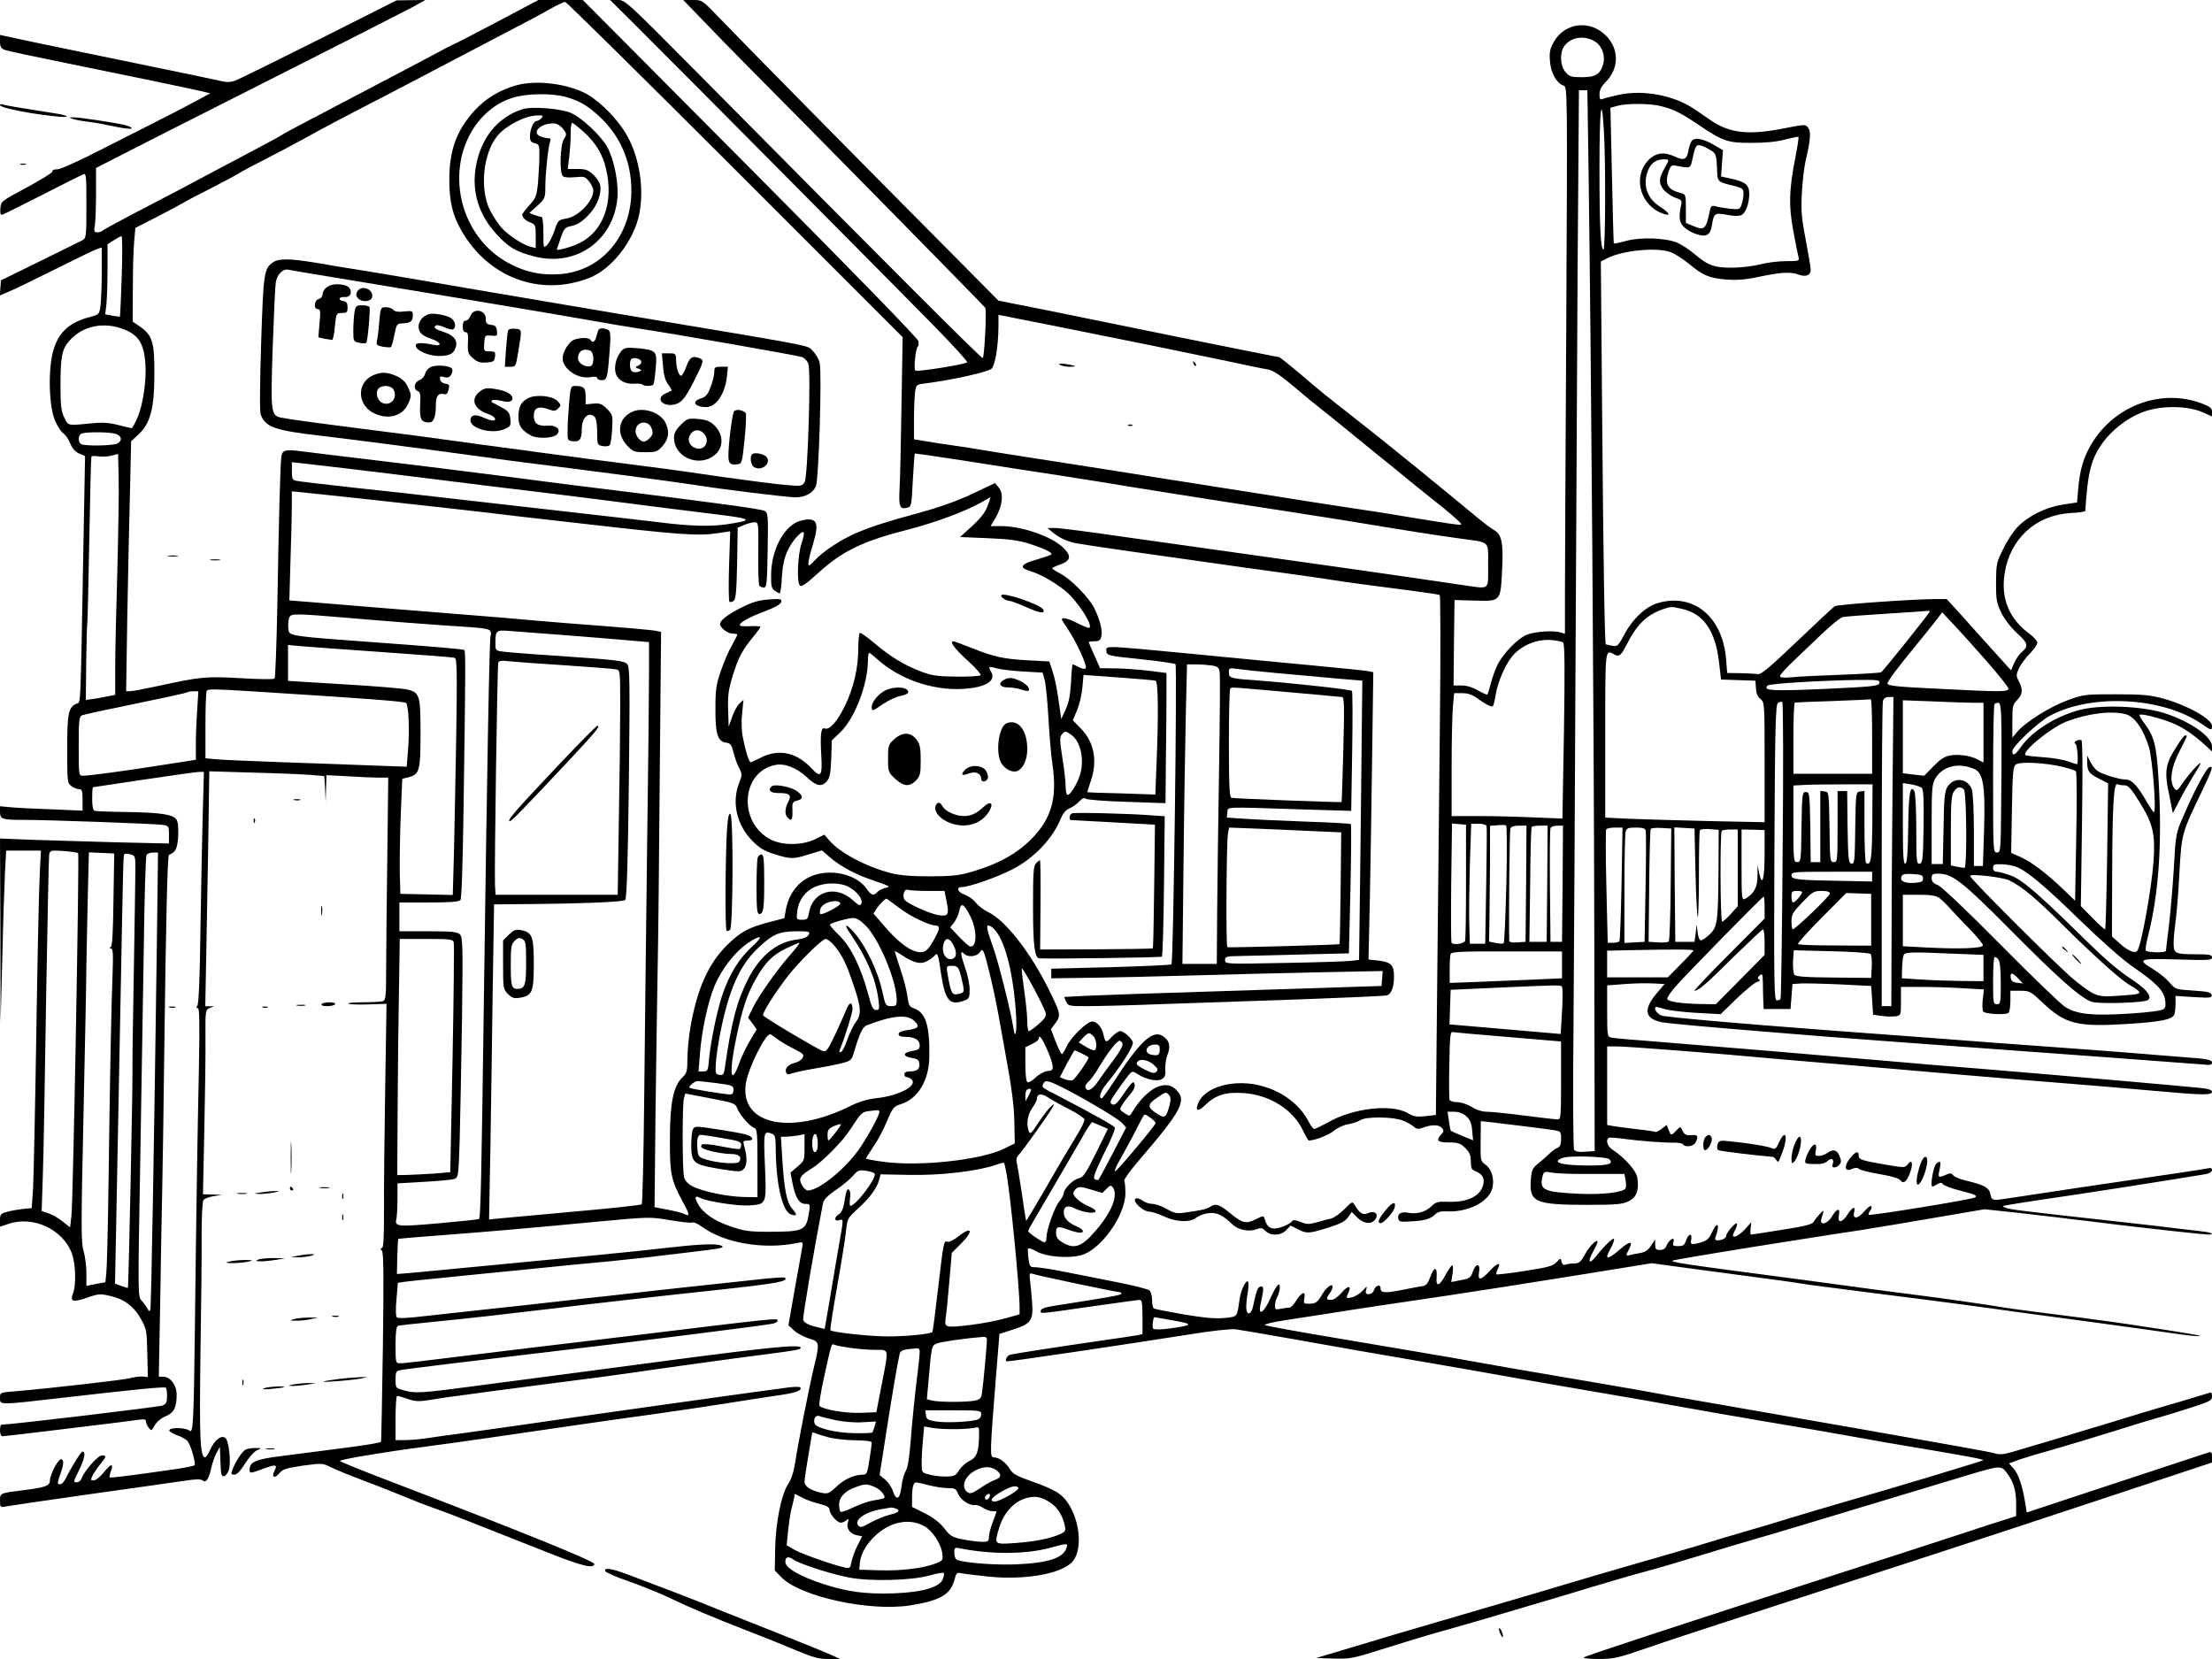 <?xml version="1.0" standalone="no"?>
<!DOCTYPE svg PUBLIC "-//W3C//DTD SVG 20010904//EN"
 "http://www.w3.org/TR/2001/REC-SVG-20010904/DTD/svg10.dtd">
<svg version="1.0" xmlns="http://www.w3.org/2000/svg"
 width="1152pt" height="864pt" viewBox="0 0 1152 864"
 preserveAspectRatio="xMidYMid meet">
<g transform="translate(0,864) scale(0.1,-0.1)"
fill="#000000" stroke="none">
<path d="M1660 8434 c-223 -112 -420 -209 -438 -215 -25 -8 -45 -8 -80 1 -26
6 -220 47 -432 90 -212 44 -458 94 -547 113 l-163 35 0 -34 c0 -27 5 -36 25
-44 13 -5 158 -36 322 -69 311 -63 599 -123 693 -144 l55 -13 -85 -46 c-47
-25 -139 -73 -205 -106 -66 -33 -201 -102 -300 -152 -99 -51 -192 -92 -207
-92 -15 1 -27 -4 -25 -11 1 -6 -59 -43 -133 -83 -133 -71 -135 -72 -138 -109
-2 -26 0 -36 10 -33 7 2 101 48 208 103 107 55 203 103 213 107 16 7 17 -5 17
-162 0 -165 -1 -170 -22 -182 -13 -6 -113 -56 -223 -110 l-200 -98 -3 -40 -3
-39 58 25 c32 14 141 67 243 118 102 51 195 96 208 100 l22 7 0 -123 c0 -68
-3 -146 -6 -175 -7 -51 -7 -51 -52 -63 -107 -27 -165 -77 -193 -171 -30 -97
-25 -299 9 -373 12 -27 31 -56 43 -64 11 -7 27 -31 35 -52 11 -26 26 -43 46
-52 l31 -13 -7 -380 c-18 -992 -14 -897 -39 -910 -41 -20 -47 -50 -47 -237 0
-172 1 -177 22 -192 12 -9 30 -16 40 -16 15 0 18 -9 18 -56 l0 -56 -162 7
c-90 3 -187 8 -215 11 l-53 5 0 -29 c0 -39 11 -42 128 -42 124 0 677 -20 720
-26 31 -5 32 -7 32 -51 l0 -46 -267 6 c-148 4 -346 10 -440 13 l-173 7 2 -479
1 -479 9 335 c4 184 11 386 14 448 l6 112 90 0 91 0 -6 -122 c-4 -68 -12 -442
-18 -833 -6 -390 -14 -754 -17 -809 l-7 -98 -45 -4 c-24 -3 -61 -9 -82 -15
-35 -9 -38 -13 -38 -44 l0 -34 41 14 c130 46 288 -27 334 -155 19 -53 22 -162
6 -204 -18 -45 -2 -50 71 -25 59 21 70 22 121 10 73 -16 125 -55 162 -122 28
-51 30 -62 32 -177 l3 -124 -27 3 c-16 1 -46 -3 -68 -9 -36 -9 -391 -50 -597
-68 -78 -6 -78 -6 -78 -35 0 -37 -9 -37 323 1 363 42 531 59 540 53 4 -2 7
-22 7 -44 0 -31 -5 -41 -23 -49 -16 -7 -796 -100 -840 -100 -4 0 -7 -13 -7
-30 0 -17 5 -30 13 -30 6 0 104 11 217 25 113 14 261 32 330 40 69 8 142 18
162 21 29 4 38 2 38 -8 0 -8 6 -23 14 -33 14 -19 15 -18 32 12 11 19 34 38 56
47 43 17 58 45 58 112 0 51 -33 94 -71 94 l-22 0 7 372 c3 205 8 481 11 613 3
132 7 436 10 675 9 714 17 1055 25 1058 35 13 44 33 48 98 2 48 -1 75 -10 87
-20 26 -81 35 -259 38 -84 1 -160 4 -166 6 -9 3 -13 26 -13 64 0 32 2 59 4 59
2 0 122 18 267 40 145 22 275 40 288 40 l23 0 -6 -212 c-3 -117 -9 -388 -12
-603 -3 -248 -9 -394 -16 -402 -7 -9 -7 -13 2 -13 9 0 10 -70 6 -307 -8 -376
-14 -753 -21 -1358 -6 -495 -9 -552 -28 -536 -22 18 -111 18 -105 0 2 -6 21
-17 43 -25 22 -7 46 -21 53 -31 18 -25 43 -116 35 -124 -5 -4 -57 -15 -118
-23 -222 -32 -320 -44 -324 -40 -2 1 1 17 7 33 15 43 -1 39 -39 -9 -18 -22
-41 -40 -51 -40 -17 0 -17 2 -4 29 9 16 27 42 41 59 30 36 31 42 5 42 -20 0
-93 -83 -105 -120 -4 -11 -15 -20 -26 -20 -18 0 -17 4 11 60 30 59 38 100 20
100 -8 0 -52 -69 -89 -142 -8 -16 -20 -28 -28 -28 -16 0 -16 5 2 55 18 50 19
75 2 75 -15 0 -57 -81 -57 -110 0 -28 -23 -36 -130 -50 -131 -16 -130 -15
-130 -56 0 -33 2 -35 28 -30 15 3 218 33 452 66 234 33 456 64 494 70 47 7 72
7 81 0 18 -15 32 6 45 64 6 26 18 62 28 80 l17 31 3 -78 c2 -66 5 -78 19 -75
9 2 20 17 25 33 12 41 0 151 -18 166 -21 17 -56 -10 -79 -60 -10 -23 -22 -41
-26 -41 -27 0 -31 97 -25 540 4 250 7 529 6 620 0 91 4 171 9 179 5 8 29 18
53 21 l43 7 -49 2 -49 1 7 333 c4 182 7 398 6 480 -1 145 0 148 22 157 l23 9
-23 0 -23 1 6 313 c6 310 13 724 14 846 l1 64 233 -7 c127 -3 262 -9 299 -12
l67 -6 4 -67 3 -66 2 69 2 69 113 -6 c61 -4 134 -7 160 -7 l49 0 -5 -417 c-3
-230 -6 -491 -6 -579 0 -139 -2 -162 -16 -168 -9 -3 -55 -6 -102 -6 -48 0 -83
-3 -79 -7 3 -4 50 -6 103 -4 l96 3 -7 -444 c-4 -243 -7 -530 -6 -635 0 -139
-3 -193 -11 -193 -9 0 -9 -4 0 -14 9 -10 10 -138 5 -502 -4 -269 -8 -491 -10
-493 -4 -5 -76 -17 -184 -31 -41 -5 -111 -14 -155 -20 -44 -6 -131 -17 -194
-25 -118 -15 -151 -30 -151 -67 0 -23 0 -23 72 3 64 24 75 22 58 -10 -17 -34
-1 -44 24 -15 19 23 36 28 124 41 98 13 103 13 142 -7 23 -11 93 -41 158 -65
64 -24 162 -62 217 -85 55 -23 131 -53 170 -66 38 -13 150 -56 250 -96 99 -39
258 -102 354 -140 161 -64 226 -79 226 -53 -1 15 -378 168 -1052 426 -150 57
-273 107 -273 110 0 8 218 45 440 74 168 22 492 69 840 120 91 13 251 36 355
50 105 15 271 39 370 55 99 16 218 34 265 41 96 13 130 24 130 39 0 8 -18 9
-57 5 -70 -8 -1191 -165 -1423 -200 -91 -13 -219 -31 -285 -40 -66 -8 -147
-20 -180 -25 -33 -5 -84 -10 -112 -10 l-53 0 0 115 c0 63 4 115 8 115 5 0 30
-7 56 -16 38 -13 58 -14 109 -6 34 6 98 16 142 21 44 6 130 18 190 26 61 8
216 28 345 45 129 16 296 38 370 49 170 25 538 76 695 96 177 23 195 26 195
36 0 19 -161 3 -685 -66 -148 -20 -369 -49 -490 -65 -121 -16 -344 -45 -495
-65 -307 -41 -337 -43 -397 -26 -42 12 -43 12 -43 56 0 38 3 45 23 49 28 6
351 45 782 96 399 47 1118 137 1158 146 15 3 27 10 27 16 0 14 5 15 -790 -82
-91 -11 -203 -24 -250 -30 -47 -5 -215 -26 -375 -45 -469 -58 -529 -65 -552
-65 -22 0 -23 3 -23 95 0 68 4 97 13 100 6 2 82 11 167 19 202 20 378 40 630
70 188 23 540 63 895 101 283 31 342 42 323 61 -4 3 -69 -1 -145 -10 -76 -8
-205 -22 -288 -31 -82 -9 -206 -22 -275 -30 -69 -8 -168 -19 -220 -25 -52 -5
-174 -19 -270 -30 -96 -11 -260 -29 -365 -40 -104 -11 -248 -27 -319 -35 -82
-10 -133 -12 -139 -6 -6 6 -7 44 -2 95 l7 85 41 6 c23 3 87 10 142 15 55 6
258 26 450 45 193 20 400 40 460 45 61 6 146 15 190 20 44 5 139 17 210 25
193 23 210 26 194 36 -20 13 -99 11 -251 -6 -299 -33 -296 -32 -1163 -115
-121 -12 -233 -22 -249 -23 l-29 -2 2 90 c1 49 4 91 5 93 2 1 93 9 202 17 267
20 494 40 829 72 278 26 280 26 386 8 59 -10 111 -15 116 -12 6 4 28 -7 49
-22 115 -85 321 -120 493 -85 33 7 34 6 29 -22 -3 -16 -20 -114 -39 -218 l-33
-188 30 -28 c17 -15 52 -33 77 -41 56 -16 57 -22 26 -149 -26 -109 -84 -403
-98 -498 -7 -47 -20 -86 -36 -110 -36 -55 -66 -204 -68 -339 l-2 -112 34 -35
c97 -101 458 -180 671 -147 153 24 210 56 230 131 10 39 14 42 38 36 15 -3 78
-10 140 -17 186 -19 372 13 433 73 73 74 33 291 -67 360 -21 16 -83 44 -138
62 -80 28 -102 40 -116 64 -22 36 -57 62 -84 62 -22 0 -21 19 12 434 l17 209
69 22 c97 31 108 48 101 144 -3 42 -8 93 -11 114 -4 33 -2 38 13 33 47 -14
438 -96 457 -96 3 0 6 -4 6 -8 0 -7 -69 -19 -352 -63 -48 -8 -68 -15 -68 -26
0 -16 -19 -18 293 27 114 16 215 30 223 30 11 0 14 -18 14 -89 l0 -89 -27 -6
c-16 -3 -109 -17 -208 -31 -208 -30 -420 -63 -452 -70 -20 -5 -34 -35 -17 -35
24 0 592 84 954 141 110 18 212 29 235 26 22 -3 144 -24 270 -46 263 -47 480
-85 780 -136 116 -20 282 -49 370 -65 88 -16 295 -52 460 -80 165 -28 361 -62
435 -76 74 -14 268 -47 430 -75 162 -27 354 -60 425 -73 72 -13 173 -31 225
-40 429 -72 503 -86 498 -91 -5 -5 -483 -149 -718 -216 -113 -33 -239 -70
-280 -83 -41 -13 -140 -43 -220 -66 -80 -23 -194 -57 -255 -76 -60 -18 -213
-63 -340 -99 -126 -36 -295 -86 -375 -110 -80 -24 -255 -76 -390 -115 -446
-130 -553 -162 -725 -214 l-170 -51 90 -3 c85 -2 100 0 250 48 88 28 230 71
315 95 85 24 184 52 220 63 36 11 135 40 220 65 85 25 237 70 338 101 100 30
226 67 280 81 53 14 183 52 287 84 105 32 226 69 270 81 44 12 184 54 310 92
391 118 715 216 825 249 158 47 163 47 192 7 35 -46 48 -91 48 -162 l0 -62
-132 -42 c-73 -24 -234 -76 -358 -117 -124 -40 -346 -112 -495 -160 -768 -248
-1245 -405 -1265 -416 -9 -5 19 -9 73 -9 82 0 100 4 260 59 95 33 278 93 407
135 295 95 1341 435 1475 480 55 18 315 104 578 191 l477 158 0 29 c0 25 -3
28 -20 23 -10 -3 -228 -75 -482 -159 l-463 -153 -8 51 c-15 91 -36 152 -61
178 l-23 26 41 16 c22 8 106 34 186 56 80 23 222 66 315 95 94 30 203 63 243
74 40 11 117 35 172 53 90 29 100 35 100 56 0 19 -4 23 -17 17 -10 -3 -88 -27
-173 -52 -85 -24 -247 -73 -360 -108 -113 -34 -254 -77 -315 -95 -60 -18 -138
-40 -172 -51 -47 -14 -70 -16 -95 -8 -27 8 -190 37 -713 129 -27 5 -115 20
-195 34 -80 14 -185 32 -235 41 -49 9 -207 36 -350 61 -143 24 -267 47 -275
49 -8 2 -150 27 -315 55 -165 28 -365 62 -445 76 -80 14 -219 39 -310 55 -91
16 -343 58 -560 95 -217 36 -399 69 -403 73 -4 4 43 16 105 25 62 10 167 26
233 36 135 22 293 45 630 95 127 19 414 64 639 100 l408 66 147 -20 c80 -11
198 -27 261 -35 229 -30 345 -46 370 -51 14 -3 185 -25 380 -50 305 -38 539
-69 795 -105 33 -4 197 -26 365 -49 168 -23 349 -48 403 -56 54 -8 112 -15
130 -14 29 1 -73 18 -373 63 -107 16 -343 47 -505 67 -49 6 -142 19 -205 30
-63 10 -185 27 -270 39 -85 11 -240 31 -345 45 -104 14 -271 37 -370 50 -646
85 -695 92 -670 101 12 4 360 62 625 103 107 17 267 42 355 55 88 14 268 44
400 67 l240 41 160 -17 c88 -10 189 -22 225 -26 36 -5 103 -13 150 -18 47 -6
123 -15 170 -21 176 -21 440 -50 461 -50 35 0 15 12 -28 16 -21 3 -74 9 -118
14 -44 6 -199 24 -345 40 -481 53 -545 61 -565 70 -19 7 -18 8 5 13 14 3 90
15 170 27 223 32 664 101 868 135 19 4 32 12 32 21 0 10 -7 13 -22 9 -24 -5
-136 -22 -667 -100 -168 -25 -332 -50 -365 -55 -89 -14 -93 -14 -100 20 -6 34
-31 48 -126 71 -30 7 -61 19 -67 27 -10 13 -18 13 -38 4 -39 -18 -44 -15 -34
25 9 44 5 53 -18 31 -15 -16 -32 -118 -19 -118 3 0 15 6 26 13 16 9 22 9 28 0
5 -7 43 -22 87 -33 81 -21 93 -26 82 -36 -9 -10 -547 -97 -554 -91 -3 4 0 13
7 22 7 9 10 19 5 23 -4 4 -19 -8 -34 -25 -34 -41 -64 -45 -55 -8 9 36 -7 31
-34 -10 -28 -45 -54 -47 -45 -5 8 41 -10 38 -36 -5 -24 -41 -67 -51 -55 -12 4
12 9 29 11 37 5 16 -35 -26 -52 -54 -8 -13 -47 -23 -165 -41 -85 -14 -158 -25
-161 -25 -3 0 -4 15 -2 32 l4 33 -34 -38 c-19 -20 -42 -37 -51 -37 -15 0 -15
2 -1 31 9 17 14 34 10 37 -7 7 -54 -48 -55 -64 0 -13 -22 -24 -47 -24 -10 0
-13 6 -9 16 26 69 10 89 -19 24 -14 -31 -26 -42 -54 -50 -53 -15 -59 -13 -53
15 6 35 -14 31 -27 -5 -8 -25 -15 -30 -41 -30 -27 0 -30 3 -25 20 11 35 -24
15 -38 -22 -4 -11 -17 -18 -32 -18 -21 0 -25 5 -25 28 l0 27 -21 -32 c-15 -24
-31 -34 -57 -39 -20 -3 -45 -8 -54 -11 -22 -5 -22 -3 -3 33 22 43 1 41 -51 -5
-63 -55 -80 -53 -47 5 14 25 22 48 18 52 -6 6 -51 -38 -97 -96 -32 -39 -40
-23 -14 24 14 26 26 50 26 55 0 21 -41 -19 -65 -63 -22 -40 -31 -48 -55 -48
-16 0 -36 -3 -45 -6 -11 -5 -18 0 -22 14 -5 21 -5 21 -27 -2 -17 -19 -45 -27
-164 -45 -79 -13 -146 -20 -149 -18 -2 3 1 15 7 27 21 39 -1 35 -40 -8 -49
-52 -65 -54 -57 -7 8 47 -17 48 -33 1 -10 -30 -16 -35 -61 -43 l-51 -10 7 43
c3 24 3 44 -2 44 -4 0 -19 -21 -33 -47 -33 -63 -53 -68 -48 -15 4 56 -13 57
-33 2 -12 -34 -22 -46 -40 -48 -13 -2 -56 -10 -96 -18 -100 -20 -123 -19 -123
6 0 24 -27 16 -35 -11 -4 -10 -15 -19 -26 -19 -16 0 -19 5 -14 23 6 20 4 20
-19 -6 -14 -15 -39 -30 -56 -34 -30 -6 -31 -5 -19 21 20 42 0 44 -34 3 -20
-22 -41 -37 -54 -37 -27 0 -28 7 -8 34 8 11 15 26 15 33 0 22 -29 2 -52 -35
-27 -46 -36 -52 -72 -52 -26 0 -28 2 -23 30 8 39 -15 31 -44 -16 -11 -19 -26
-34 -34 -34 -7 0 -27 -3 -44 -6 -27 -6 -31 -4 -31 15 0 12 4 30 9 39 16 32 22
72 10 72 -6 0 -25 -31 -42 -70 -33 -75 -65 -98 -53 -37 19 86 19 97 3 97 -16
0 -25 -24 -42 -107 -4 -19 -13 -33 -21 -33 -16 0 -18 36 -5 113 4 26 4 50 0
53 -12 7 -38 -48 -44 -97 -13 -90 -9 -86 -77 -93 -46 -5 -102 0 -211 18 -81
14 -152 28 -157 31 -6 3 -10 23 -10 44 0 21 -6 44 -14 51 -8 6 -82 25 -163 41
-81 16 -204 41 -273 54 -69 14 -139 25 -156 25 -30 0 -32 2 -38 47 -3 25 -4
49 -1 51 3 3 23 -4 44 -16 48 -27 162 -37 229 -20 102 25 233 207 233 323 0
30 -2 59 -6 65 -3 5 31 54 77 107 224 261 250 312 193 368 -57 58 -155 6 -231
-121 -10 -18 -12 -18 -38 -1 -27 18 -27 19 -10 45 9 15 27 38 40 53 23 25 30
49 18 62 -4 4 -20 -13 -35 -36 -52 -77 -63 -87 -79 -77 -12 7 -8 18 23 62 20
29 47 66 60 83 23 28 25 28 49 13 43 -29 102 -42 127 -29 18 10 22 20 20 54
-1 23 4 55 10 70 18 45 13 74 -16 96 -56 45 -122 -15 -268 -241 -28 -43 -53
-78 -57 -78 -19 0 -5 40 25 76 69 83 137 188 137 213 0 18 -46 61 -66 61 -9 0
-29 -14 -44 -30 -30 -33 -33 -32 -44 15 -9 38 -34 65 -58 65 -27 0 -112 -83
-133 -130 -10 -22 -21 -40 -25 -40 -3 0 -18 29 -32 65 l-25 65 24 32 c29 40
27 49 -33 171 -96 195 -226 362 -316 406 -24 11 -54 34 -66 50 -12 16 -37 34
-57 41 -37 12 -48 40 -16 40 38 0 186 52 265 93 112 58 210 161 251 265 11 26
26 44 45 52 15 6 38 22 51 36 15 16 26 21 34 14 6 -5 102 -13 213 -16 l202 -7
2 231 c2 128 3 280 3 340 l0 107 -95 12 c-52 6 -130 12 -173 12 l-78 1 -29 66
c-17 36 -30 68 -30 70 0 2 13 4 30 4 24 0 31 5 36 26 7 29 -8 89 -38 149 -28
54 -120 148 -173 176 -25 13 -45 26 -45 29 0 3 19 12 42 20 53 19 59 42 21 82
-57 61 -218 118 -330 118 l-54 0 26 43 c36 62 43 125 17 157 l-20 24 -118 -56
c-79 -37 -171 -70 -274 -98 -179 -49 -251 -72 -335 -108 -76 -33 -171 -95
-212 -141 -28 -30 -33 -32 -33 -15 0 11 11 58 25 103 34 113 19 140 -65 119
-83 -21 -153 -148 -154 -281 -1 -57 2 -71 18 -83 11 -8 23 -14 27 -14 3 0 9
37 11 83 3 55 12 99 27 133 22 51 75 113 87 101 3 -3 -2 -30 -12 -59 -20 -60
-25 -201 -8 -218 8 -8 33 9 91 62 130 119 235 170 484 233 141 37 292 94 376
142 l42 24 -15 -45 c-12 -33 -34 -62 -80 -105 l-64 -58 143 -6 c106 -4 160
-11 212 -27 81 -26 130 -49 120 -58 -3 -3 -38 -15 -78 -27 -83 -23 -92 -42
-30 -60 51 -15 123 -56 181 -102 65 -53 154 -193 122 -193 -6 0 -33 11 -60 25
-47 24 -80 32 -80 19 0 -3 14 -25 31 -50 42 -61 102 -191 94 -203 -4 -7 -16
-6 -35 4 -16 8 -31 15 -33 15 -3 0 -7 -42 -9 -92 -4 -68 -11 -106 -28 -143
l-23 -50 -14 98 c-7 54 -21 122 -31 150 l-17 52 -110 6 c-129 7 -175 17 -294
64 -48 19 -91 35 -95 35 -23 0 5 -38 71 -98 43 -39 74 -74 70 -79 -5 -4 -61
-8 -125 -7 -99 1 -128 5 -184 26 -87 33 -158 76 -244 148 -37 32 -72 56 -76
54 -4 -3 -8 -38 -8 -79 0 -105 -24 -207 -70 -302 -40 -82 -80 -126 -104 -117
-20 8 -25 -26 -19 -136 7 -111 -2 -124 -48 -74 -78 85 -172 106 -265 59 -27
-14 -51 -25 -54 -25 -9 0 -27 57 -40 124 -8 37 -10 87 -5 130 l7 71 -21 -19
c-11 -10 -28 -41 -38 -70 l-18 -51 -3 90 c-2 74 2 104 24 175 29 95 49 133
106 202 21 26 38 49 38 53 0 4 -22 5 -50 4 -27 -2 -52 0 -55 2 -11 12 35 40
120 72 61 23 91 40 94 52 3 16 -4 17 -65 13 -53 -4 -86 -14 -142 -42 -72 -36
-112 -67 -112 -86 0 -19 40 -50 65 -50 14 0 25 -2 25 -5 0 -3 -13 -29 -29 -58
-17 -28 -42 -88 -57 -132 -24 -69 -28 -96 -28 -195 -1 -132 12 -173 56 -178
22 -3 28 -10 38 -50 6 -26 19 -62 29 -81 17 -33 17 -36 -1 -83 -38 -101 -10
-217 72 -299 37 -37 62 -52 115 -68 83 -26 97 -26 179 0 l67 20 32 -28 c61
-54 137 -95 234 -128 88 -30 94 -33 65 -39 -17 -4 -36 -14 -43 -22 -17 -21
-32 -17 -53 14 -54 82 -202 113 -301 64 -65 -31 -110 -95 -123 -174 l-7 -40
-73 -19 c-111 -28 -158 -53 -226 -122 -98 -97 -156 -229 -191 -431 -8 -49 -15
-121 -15 -161 0 -64 -3 -74 -25 -95 -48 -45 -66 -135 -66 -320 -1 -183 6 -216
67 -329 37 -66 38 -79 7 -63 -10 5 -49 15 -86 22 l-68 13 5 491 c4 270 8 604
11 741 3 138 8 591 11 1007 l7 757 -24 5 c-21 5 -156 17 -474 41 -38 3 -119
10 -180 15 -60 6 -193 17 -295 25 -102 8 -320 26 -485 39 -165 14 -340 28
-389 32 l-89 7 6 210 c4 116 7 244 7 284 l0 74 53 -5 c28 -3 160 -17 292 -31
224 -24 666 -73 850 -96 44 -5 159 -18 255 -29 583 -67 664 -73 774 -56 l59 9
-6 -182 c-3 -99 -2 -183 2 -185 4 -3 13 -1 21 4 12 7 16 47 19 196 l3 186 34
14 c18 8 43 14 54 14 20 0 21 -4 19 -159 -1 -87 2 -164 5 -170 4 -6 15 -11 24
-11 15 0 17 20 20 194 3 181 2 196 -16 205 -19 10 -216 37 -737 102 -176 21
-369 46 -430 54 -164 22 -625 80 -920 115 -143 17 -291 35 -328 40 -79 10 -95
6 -101 -24 -6 -25 -14 -329 -22 -801 -4 -192 -10 -354 -14 -359 -5 -5 -82 -4
-178 2 -183 10 -203 8 -435 -42 -65 -14 -128 -26 -139 -26 l-21 0 6 388 c4
213 10 506 14 651 l6 263 38 35 c62 57 83 136 83 313 1 167 -10 204 -75 249
l-38 26 1 175 c0 96 3 206 7 244 l6 69 100 51 c55 28 120 63 145 77 25 15 92
50 150 79 58 30 121 63 140 75 19 12 87 48 150 80 63 33 144 75 180 95 77 44
259 140 425 225 66 34 201 105 300 157 99 52 252 132 340 178 88 46 191 100
228 122 38 21 74 38 80 38 7 0 405 -393 885 -873 l873 -873 -6 -354 c-3 -195
-7 -391 -10 -435 -5 -92 1 -109 37 -100 25 6 25 8 32 143 4 75 9 138 10 140 2
1 120 -16 262 -38 142 -23 360 -56 484 -75 124 -19 293 -46 375 -60 83 -14
310 -49 505 -80 195 -30 468 -72 605 -94 138 -23 306 -50 375 -61 69 -11 174
-27 235 -35 160 -22 145 -8 145 -141 0 -133 14 -122 -140 -100 -310 46 -773
112 -1090 156 -201 28 -504 71 -675 95 -170 25 -328 45 -350 45 l-40 0 25 -21
c40 -32 77 -49 128 -59 61 -11 366 -55 867 -125 220 -30 427 -59 460 -65 76
-12 231 -33 412 -56 78 -10 146 -20 151 -23 4 -3 5 -298 1 -656 -4 -357 -10
-966 -14 -1351 l-7 -701 -55 -6 c-44 -5 -61 -2 -90 15 -84 50 -284 28 -416
-47 -35 -19 -68 -35 -73 -35 -5 0 -20 21 -33 46 -64 120 -219 201 -370 192
-102 -6 -179 -47 -202 -106 -16 -40 1 -43 38 -7 53 52 108 69 201 62 134 -9
256 -86 307 -193 14 -30 28 -54 31 -54 31 0 106 29 131 51 18 15 50 30 75 34
24 4 52 14 63 21 28 20 172 18 221 -2 22 -9 47 -23 57 -32 15 -13 23 -14 51
-4 44 16 81 15 96 -3 10 -13 10 -19 -4 -33 -29 -32 -20 -42 40 -42 48 0 59 -4
85 -29 23 -23 29 -38 29 -70 0 -34 4 -43 23 -50 36 -14 50 -37 42 -69 -13 -61
-82 -95 -184 -91 -54 2 -63 -1 -87 -24 -29 -29 -77 -42 -121 -33 -35 7 -56 -5
-51 -30 3 -17 11 -19 68 -15 73 4 99 12 125 37 12 12 30 17 57 15 110 -6 218
47 239 117 14 49 -2 105 -37 128 -23 16 -24 21 -23 121 l1 104 57 -6 c109 -13
286 -35 324 -41 35 -6 37 -7 37 -45 0 -29 -5 -41 -17 -46 -10 -3 -31 -19 -48
-35 -16 -16 -43 -39 -59 -52 -26 -21 -30 -31 -34 -88 -7 -109 27 -123 293
-123 155 0 185 3 217 19 42 20 55 58 45 123 -6 37 -67 105 -130 146 -26 17
-36 50 -19 61 5 3 40 0 78 -5 77 -11 209 -21 266 -20 20 0 40 -4 43 -9 11 -17
54 -11 65 9 17 33 12 43 -21 39 -24 -2 -35 2 -43 17 -6 11 -12 22 -14 24 -1 3
-11 -5 -22 -17 -26 -28 -28 -28 -40 4 l-10 25 -26 -20 c-15 -11 -30 -19 -33
-16 -4 2 -48 9 -97 14 -49 6 -104 13 -121 16 l-33 6 0 204 0 205 52 0 c56 0
522 -36 843 -66 28 -2 208 -18 400 -34 193 -17 454 -39 580 -50 127 -11 345
-29 485 -40 140 -11 354 -29 475 -40 266 -24 315 -25 315 -6 0 9 -19 16 -62
20 -129 13 -722 65 -1158 101 -168 13 -357 29 -420 35 -297 26 -1024 87 -1265
106 -110 8 -210 17 -222 20 -22 4 -23 7 -23 138 l0 134 93 7 c50 4 118 5 149
3 l57 -3 -45 -53 c-67 -82 -57 -128 31 -146 32 -6 262 -27 560 -51 99 -8 239
-19 310 -25 72 -5 252 -19 400 -30 663 -48 1504 -110 1548 -114 36 -4 47 -2
47 9 0 16 -27 21 -145 29 -44 4 -161 13 -260 21 -99 8 -308 24 -465 35 -157
11 -339 25 -405 30 -112 9 -198 15 -735 55 -479 36 -836 68 -857 76 -22 8 -41
35 -31 44 2 2 22 -2 43 -9 22 -8 98 -17 168 -21 l128 -7 82 80 c45 43 93 83
106 87 15 5 20 10 12 14 -9 6 -8 11 4 21 13 11 15 7 16 -36 0 -27 1 -69 2 -94
l2 -45 70 0 70 0 5 65 5 65 45 3 c25 1 117 -1 205 -5 l160 -8 5 -75 5 -75 45
-6 c25 -4 57 -4 73 -2 27 5 27 7 27 79 l0 74 108 0 c60 0 157 -3 217 -7 l107
-6 -6 -51 c-3 -28 -2 -57 2 -64 9 -13 112 -19 131 -8 6 4 11 32 11 62 l0 54
51 0 c49 0 54 -3 118 -63 118 -111 177 -126 439 -110 172 11 229 22 244 46 4
7 8 32 8 56 l0 44 96 -6 c85 -5 95 -4 92 11 -3 14 -20 18 -96 23 -92 6 -93 6
-123 42 -17 20 -55 51 -85 69 -87 53 -77 57 126 51 163 -5 180 -4 180 10 0 14
-12 17 -77 17 -117 0 -123 3 -123 59 0 25 5 75 10 111 5 36 15 149 20 253 12
208 12 208 119 429 54 114 59 131 37 122 -17 -7 -77 -119 -134 -252 -40 -91
-41 -94 -51 -275 -6 -100 -18 -236 -26 -302 -8 -65 -15 -123 -15 -127 0 -11
-98 -10 -105 2 -3 5 2 38 11 72 56 217 75 484 56 810 -11 188 -22 232 -78 306
-14 18 -24 36 -21 39 8 8 103 -16 169 -42 56 -23 111 -60 176 -119 l32 -30 0
26 c0 51 -111 129 -245 173 -111 36 -315 46 -429 21 -128 -29 -262 -111 -321
-196 -30 -43 -45 -51 -45 -22 0 25 135 152 197 185 217 116 586 96 787 -42 52
-36 56 -37 56 -12 0 36 -128 108 -255 143 -67 18 -107 22 -245 22 -160 0 -167
0 -252 -31 -91 -33 -220 -114 -263 -165 l-25 -30 0 86 c0 77 2 87 25 110 29
29 31 55 9 98 -15 28 -15 34 1 68 10 21 35 55 56 76 21 21 39 46 39 56 0 9
-17 29 -37 44 -109 79 -154 186 -133 318 28 180 162 303 343 314 42 2 77 7 77
11 12 198 30 269 87 350 54 77 148 146 234 172 91 28 219 24 292 -9 l47 -21 0
24 c0 19 -10 27 -54 44 -211 79 -455 -11 -575 -213 -40 -68 -60 -134 -68 -232
l-6 -71 -75 -11 c-88 -14 -179 -59 -234 -116 -21 -21 -55 -72 -75 -114 -36
-71 -37 -80 -38 -176 0 -91 3 -107 28 -158 17 -34 50 -77 83 -107 58 -53 60
-67 18 -102 -9 -8 -25 -31 -34 -52 l-17 -38 -93 103 c-51 57 -127 140 -167
186 l-75 82 -66 0 c-113 -1 -501 -28 -516 -37 -8 -4 -96 -87 -197 -183 -138
-132 -188 -174 -203 -171 -12 2 -52 4 -91 5 l-70 1 -6 75 c-19 218 -169 342
-352 290 -64 -17 -133 -81 -177 -163 -33 -62 -36 -65 -65 -60 -16 3 -31 7 -32
7 -6 5 -13 432 -19 1168 l-7 826 31 16 c83 43 269 60 337 31 20 -8 61 -35 93
-61 73 -60 105 -73 194 -80 54 -4 99 -1 172 15 110 23 161 26 202 11 37 -14
64 -4 64 24 0 13 -12 84 -26 157 -22 113 -25 151 -20 244 3 61 12 137 20 170
25 106 28 149 13 169 -14 19 -16 19 -123 -2 -185 -37 -285 -27 -384 41 -25 17
-65 44 -88 60 -103 70 -263 100 -387 74 -38 -8 -78 -18 -87 -22 -15 -6 -18 -2
-18 24 0 23 10 41 33 65 69 69 70 169 2 239 -82 84 -213 71 -271 -28 -22 -39
-26 -55 -22 -103 4 -62 35 -116 71 -128 20 -6 20 -16 14 -1233 -4 -674 -7
-1315 -7 -1424 l0 -198 -22 7 c-38 12 -134 5 -177 -12 -45 -18 -122 -96 -152
-156 -10 -20 -26 -63 -34 -94 -8 -31 -17 -59 -19 -61 -2 -3 -24 7 -49 21 -28
17 -59 26 -86 26 l-41 0 2 223 3 222 107 -3 c135 -4 133 -6 141 167 7 137 -3
180 -45 202 -12 6 -59 42 -103 79 -143 119 -467 383 -579 470 -201 158 -221
173 -324 262 -57 48 -107 88 -111 88 -5 0 -219 43 -477 95 -258 53 -585 119
-726 148 l-258 51 -363 366 c-429 432 -967 978 -1092 1108 -88 92 -89 92 -138
92 l-49 0 113 -117 c63 -65 147 -152 189 -194 377 -379 1266 -1283 1271 -1292
8 -14 -4 -253 -13 -262 -5 -5 -482 472 -1503 1503 -351 354 -360 362 -398 362
l-40 0 134 -133 c194 -193 1332 -1339 1548 -1559 102 -104 181 -191 178 -195
-11 -11 -261 -51 -270 -43 -10 9 2 118 13 125 4 2 5 15 3 28 -3 15 -333 354
-876 900 l-872 877 -115 0 -116 0 -217 -115 c-120 -63 -220 -115 -223 -115 -2
0 -70 -35 -151 -79 -82 -43 -202 -107 -268 -141 -378 -198 -459 -241 -469
-248 -6 -5 -58 -34 -116 -64 -58 -31 -175 -93 -260 -138 -85 -46 -245 -130
-355 -187 -110 -57 -204 -108 -209 -113 -6 -6 -19 -10 -29 -10 -17 0 -19 5
-13 38 3 20 6 96 6 167 l0 130 103 53 c56 29 410 209 787 399 376 190 716 363
755 384 l70 39 -75 -1 -75 -1 -405 -204z m6648 -11 c35 -22 53 -73 42 -115
-16 -55 -39 -70 -112 -70 -55 0 -65 3 -85 27 -28 32 -31 99 -7 134 34 49 107
59 162 24z m-34 -730 c13 -966 27 -2799 29 -3908 l2 -1140 -49 -3 c-33 -3 -52
1 -58 10 -5 8 -7 288 -3 683 3 369 7 1179 10 1800 3 622 8 1559 11 2083 l7
952 22 0 22 0 7 -477z m381 393 c63 -16 102 -36 194 -98 124 -84 150 -93 276
-92 73 0 131 6 174 18 35 9 65 15 67 13 3 -2 -5 -51 -16 -108 -33 -170 -35
-248 -11 -379 11 -63 24 -125 27 -137 6 -22 4 -23 -66 -23 -40 0 -100 -8 -134
-17 -34 -9 -99 -17 -146 -17 -95 0 -123 10 -200 75 -25 21 -63 45 -85 55 -60
25 -187 30 -264 10 -35 -10 -65 -16 -66 -14 -2 2 -6 161 -10 355 l-8 352 34 9
c50 15 177 14 234 -2z m-302 -128 c10 -165 8 -618 -2 -618 -15 0 -21 118 -21
426 0 306 11 400 23 192z m-7719 -755 c-4 -115 -8 -209 -9 -211 -2 -2 -20 0
-40 4 l-37 7 6 51 c3 28 6 110 6 183 l0 131 33 21 c17 11 36 21 40 21 4 0 5
-93 1 -207z m4831 -255 c435 -87 689 -139 890 -181 116 -25 227 -48 248 -51
27 -5 64 -29 135 -89 53 -45 117 -98 142 -117 25 -19 72 -57 106 -85 33 -27
114 -93 178 -145 65 -52 145 -117 178 -145 33 -27 84 -68 112 -90 81 -63 156
-127 156 -135 0 -7 -33 -2 -255 34 -49 9 -135 22 -190 31 -216 32 -494 76
-580 90 -49 8 -133 21 -185 29 -177 28 -484 76 -670 106 -102 16 -275 43 -385
60 -110 17 -222 35 -250 40 -27 5 -86 14 -130 20 -44 6 -108 16 -142 22 l-63
10 0 107 c0 58 3 122 6 142 6 36 8 37 58 43 140 18 322 59 340 76 19 19 35
115 36 222 l0 58 33 -6 c17 -4 122 -24 232 -46z m-4815 -25 c71 -29 99 -73
107 -172 7 -89 -12 -222 -42 -288 -13 -29 -26 -53 -29 -53 -2 0 -33 7 -68 16
-45 12 -82 15 -133 10 -137 -13 -128 -15 -150 29 -16 33 -20 61 -20 165 0 153
7 191 47 236 69 78 181 101 288 57z m-46 -543 c31 -11 34 -35 7 -50 -21 -11
-159 -14 -185 -4 -22 8 -21 51 2 57 33 9 151 7 176 -3z m7 -715 c-6 -198 -11
-424 -11 -502 l0 -142 -52 -10 c-29 -6 -64 -12 -77 -13 l-24 -3 2 200 c2 110
4 202 6 205 1 3 6 196 10 430 4 234 9 428 11 432 2 4 19 4 37 1 18 -2 48 -1
67 4 l35 9 3 -125 c2 -69 -2 -288 -7 -486z m1204 534 c94 -11 278 -34 410 -50
286 -36 319 -40 635 -78 135 -17 387 -48 560 -71 173 -22 335 -42 360 -45 138
-18 138 -26 1 -46 -86 -12 -186 -9 -341 10 -47 6 -265 31 -485 56 -220 25
-497 57 -615 70 -118 14 -341 39 -495 55 -154 17 -290 33 -302 36 -20 4 -23
11 -23 50 l0 47 63 -7 c34 -4 139 -16 232 -27z m6945 -730 c113 -25 174 -115
193 -280 l10 -88 90 -3 89 -3 3 -39 c1 -26 9 -45 24 -57 21 -17 21 -22 21
-329 l0 -312 -292 6 c-161 4 -348 9 -415 12 l-123 6 0 429 c0 462 -2 447 49
420 23 -13 34 -4 61 49 54 107 104 156 187 186 46 16 47 16 103 3z m1290 -14
c0 -7 -241 -308 -253 -316 -5 -3 -97 -9 -205 -13 -108 -4 -225 -9 -259 -13
-46 -4 -63 -2 -63 6 0 7 33 43 73 81 39 37 108 103 152 145 44 41 89 78 101
81 11 3 114 11 230 18 115 7 212 14 217 15 4 0 7 -1 7 -4z m298 -260 c61 -70
112 -134 112 -141 0 -17 -34 -18 -325 -3 -260 12 -305 17 -305 30 0 11 55 85
146 195 33 40 77 95 99 123 l40 52 60 -64 c33 -35 111 -121 173 -192z m-8570
230 c180 -16 504 -41 669 -51 75 -5 103 -11 107 -21 4 -8 4 -19 1 -23 -6 -10
-18 -651 -35 -1895 -12 -906 -17 -1136 -25 -1143 -3 -3 -98 -13 -212 -23 -219
-19 -229 -18 -218 26 2 11 5 57 5 101 l0 81 137 8 c75 4 146 11 159 15 21 8
22 14 28 202 3 106 8 387 12 624 5 391 4 433 -11 448 -14 13 -41 16 -166 16
l-149 0 0 75 0 75 154 0 c111 0 156 3 164 13 6 7 12 185 16 467 11 750 11 828
4 835 -3 4 -190 20 -415 36 -508 37 -497 36 -501 73 -2 15 -1 39 2 52 6 21 12
24 57 24 28 0 126 -7 217 -15z m1127 -90 c105 -8 254 -20 333 -27 l142 -12 0
-166 c0 -91 -4 -500 -10 -910 -5 -410 -12 -992 -15 -1295 -3 -302 -9 -553 -13
-557 -4 -4 -158 -21 -342 -37 -184 -17 -361 -33 -394 -36 l-59 -6 7 373 c3
205 9 574 12 821 l7 447 106 1 c329 2 567 11 577 22 8 9 14 187 19 613 6 527
5 603 -9 616 -17 17 -52 21 -371 43 -126 8 -249 18 -272 21 -42 5 -43 6 -43
44 0 66 4 70 73 64 34 -3 148 -11 252 -19z m5236 -42 c8 -8 9 -139 4 -464 l-8
-452 -150 6 c-83 4 -212 7 -289 7 l-138 0 0 253 c0 138 3 282 7 320 l6 67 42
0 c29 0 53 -8 76 -25 45 -33 78 -49 84 -43 3 3 10 31 15 63 12 71 57 170 96
209 50 50 120 77 187 73 31 -2 62 -8 68 -14z m-6151 -49 c201 -14 371 -27 378
-30 12 -3 13 -74 8 -407 -4 -221 -9 -498 -12 -615 l-6 -213 -137 3 -136 3 -3
110 c-1 61 1 195 5 299 l8 190 32 8 c58 15 63 33 63 228 0 198 -4 213 -68 229
-20 5 -169 18 -329 27 l-293 18 0 93 0 94 63 -6 c34 -3 226 -17 427 -31z
m2580 -38 c113 -102 284 -162 440 -154 122 6 181 42 151 90 -16 27 -11 30 30
17 19 -5 80 -13 136 -16 l103 -6 10 -36 c6 -20 15 -109 20 -197 5 -89 14 -199
21 -244 26 -179 -5 -286 -115 -395 -72 -71 -165 -123 -291 -161 -79 -24 -107
-27 -230 -28 -104 0 -158 5 -210 18 -128 34 -261 105 -316 169 l-26 30 -49
-24 c-66 -32 -170 -33 -231 -1 -170 89 -154 352 24 388 49 10 111 -14 163 -62
52 -49 78 -54 106 -23 15 17 20 40 23 117 l3 96 45 43 c75 73 142 248 143 371
0 23 3 42 6 42 4 0 23 -15 44 -34z m-1625 -31 c132 -9 250 -18 263 -21 22 -4
22 -5 22 -198 0 -106 -3 -369 -7 -584 l-6 -392 -318 0 -318 0 -3 48 c-4 69 12
1145 17 1161 4 10 18 12 58 7 28 -3 160 -13 292 -21z m3073 -80 c14 -5 16
-177 5 -436 l-6 -157 -176 6 c-97 2 -177 5 -178 6 -1 1 7 26 17 56 37 106 19
205 -51 276 l-42 43 22 51 c12 29 25 82 28 119 l6 66 181 -13 c99 -7 187 -15
194 -17z m3770 -12 c-3 -16 -31 -19 -288 -31 -277 -12 -321 -9 -294 18 10 10
276 26 472 29 103 1 113 -1 110 -16z m-8483 -43 c609 -38 801 -53 810 -61 13
-13 19 -143 10 -246 l-7 -86 -167 6 c-91 4 -303 11 -471 17 -168 6 -329 13
-357 16 l-53 5 0 173 c0 95 3 176 7 179 9 9 39 9 228 -3z m-278 -97 c-4 -54
-7 -134 -7 -179 l0 -81 -167 -26 c-202 -32 -389 -57 -420 -57 -23 0 -23 0 -23
154 0 137 2 155 18 161 9 3 91 22 182 40 241 50 364 76 369 81 2 2 16 4 29 4
l25 0 -6 -97z m8829 -440 c-3 -280 -5 -642 -5 -805 l-1 -298 -25 0 -25 0 0
783 c0 430 3 792 6 805 4 15 14 22 31 22 l24 0 -5 -507z m-106 302 l0 -195
-205 0 -205 0 0 185 c0 102 3 186 8 186 4 1 93 5 197 8 105 4 193 8 198 9 4 1
7 -86 7 -193z m-466 -593 c-3 -422 -8 -770 -11 -774 -2 -5 -11 -8 -20 -8 -13
0 -15 80 -12 770 3 660 6 772 19 780 8 5 18 6 22 4 5 -3 6 -351 2 -772z m994
768 l52 0 0 -155 0 -156 -29 15 c-39 21 -102 30 -147 21 -26 -4 -51 -21 -85
-56 l-48 -49 -55 6 -56 7 0 190 0 190 158 -6 c86 -4 181 -7 210 -7z m144 -67
c2 -101 3 -182 0 -460 -2 -246 -3 -253 -22 -253 -20 0 -20 7 -20 383 0 211 3
387 7 390 3 4 12 7 20 7 9 0 13 -19 15 -67z m650 7 c45 -13 90 -76 119 -169
19 -62 41 -341 26 -341 -3 0 -20 25 -37 55 -48 83 -78 115 -108 115 -34 0
-119 26 -147 44 -12 8 -29 29 -38 48 l-17 33 0 -32 c0 -49 9 -62 61 -88 l48
-25 -5 -378 c-3 -207 -8 -379 -10 -382 -3 -2 -32 24 -66 59 l-61 62 6 429 c4
272 3 431 -3 435 -5 3 -17 2 -26 -3 -11 -6 -13 -11 -5 -16 10 -6 17 -106 7
-106 -2 0 -23 7 -47 15 -24 9 -80 18 -124 21 -44 3 -86 8 -94 10 -33 11 128
144 213 177 111 42 235 57 308 37z m-5494 -106 c46 -32 68 -116 51 -193 -10
-48 -52 -121 -69 -121 -6 0 -10 19 -10 43 0 23 -7 90 -17 149 -14 88 -14 109
-4 122 17 20 21 20 49 0z m5165 -168 c33 -8 63 -18 68 -23 5 -5 6 -149 2 -341
l-6 -333 -56 54 c-86 83 -170 148 -227 173 l-50 22 4 224 c3 192 6 225 20 236
20 17 154 10 245 -12z m-463 -10 c49 -20 60 -89 53 -318 l-6 -188 -24 0 -23 0
0 184 c0 102 -5 196 -10 213 -21 60 -93 69 -127 16 -15 -23 -19 -56 -21 -215
l-4 -188 -29 0 -29 0 0 208 c0 187 2 210 20 239 38 63 119 83 200 49z m-529
-281 c-2 -192 -7 -225 -33 -209 -4 3 -8 88 -8 190 l0 185 -22 -3 c-23 -3 -23
-5 -26 -191 -2 -172 -4 -188 -20 -185 -15 3 -17 22 -20 191 l-2 187 -25 0 -25
0 0 -185 c0 -178 -1 -185 -20 -185 -19 0 -20 8 -22 183 -3 180 -3 182 -25 185
l-23 3 0 -185 0 -186 -25 0 -25 0 -2 183 c-3 174 -4 182 -23 182 -19 0 -20 -8
-23 -182 -2 -175 -3 -183 -22 -183 -19 0 -20 7 -20 200 l0 199 58 3 c31 2 124
3 206 3 l148 0 -1 -200z m257 182 c9 -7 12 -56 10 -201 -3 -172 -5 -191 -20
-194 -17 -3 -18 11 -18 180 0 101 -5 190 -10 198 -22 35 -30 -12 -32 -189 -2
-137 -6 -185 -15 -189 -10 -3 -13 43 -13 208 l0 212 43 -7 c23 -4 48 -12 55
-18z m1057 13 c19 0 35 -18 80 -91 67 -108 80 -163 71 -299 -10 -146 -65 -451
-86 -473 -13 -14 -49 2 -92 41 l-39 35 1 301 c1 381 8 499 27 492 8 -4 25 -6
38 -6z m-837 -22 c14 -14 17 -408 3 -408 -5 0 -23 3 -40 6 l-31 7 0 181 c0
148 3 186 16 204 17 25 34 28 52 10z m-2593 -481 c0 -164 -2 -303 -5 -308 -11
-16 -67 -22 -71 -7 -2 7 -3 149 -1 316 l4 303 36 -3 37 -3 0 -298z m107 291
c2 -7 1 -148 -2 -313 l-5 -300 -40 0 -40 0 -3 100 c-2 55 0 196 3 313 l7 212
38 0 c22 0 40 -5 42 -12z m103 -302 c-4 -165 -10 -304 -14 -308 -3 -4 -22 -3
-41 1 l-35 7 2 114 c1 63 2 199 3 302 l0 187 38 3 c20 2 41 2 46 -1 4 -2 5
-137 1 -305z m103 2 l-3 -303 -42 -3 c-30 -2 -43 1 -43 10 -3 122 2 572 6 583
4 10 20 15 45 15 l39 0 -2 -302z m110 0 l-3 -303 -45 0 -45 0 4 295 c1 162 5
298 8 303 2 4 22 7 44 7 l39 0 -2 -302z m80 0 l-3 -303 -30 0 -30 0 -3 290
c-1 159 0 295 3 302 2 7 18 13 35 13 l30 0 -2 -302z m307 0 c-3 -160 -8 -295
-11 -300 -3 -4 -18 -8 -33 -8 l-28 0 -7 290 c-4 160 -4 295 -1 300 3 6 24 10
46 10 l39 0 -5 -292z m126 275 c2 -10 2 -144 -1 -298 l-5 -280 -52 -3 -53 -3
0 278 c0 153 3 288 6 301 5 19 13 22 54 22 37 0 48 -4 51 -17z m130 -278 c-1
-159 -6 -294 -10 -298 -5 -5 -30 -7 -57 -5 l-48 3 3 290 c1 159 5 293 8 298 3
4 28 7 56 5 l51 -3 -3 -290z m129 63 c3 -124 8 -229 12 -233 3 -4 6 94 6 218
0 123 2 229 5 233 3 5 26 8 52 6 l46 -4 -1 -197 c-2 -285 -5 -309 -48 -349
-19 -18 -39 -31 -46 -29 -6 2 -13 21 -15 43 l-5 39 -5 -45 -6 -45 -50 0 -50 0
-3 298 -2 298 52 -3 53 -3 5 -227z m220 22 l0 -200 -36 -40 c-20 -22 -40 -40
-45 -40 -10 0 -12 463 -2 473 3 4 24 7 45 7 l38 0 0 -200z m140 76 c0 -133
-12 -178 -28 -105 l-9 44 0 -58 c0 -59 -19 -93 -65 -118 -17 -9 -18 2 -18 176
l0 185 60 -1 60 -2 0 -121z m-8783 1 c7 -8 -26 -1812 -35 -1890 l-7 -59 -38
30 c-21 17 -54 36 -74 43 l-36 12 6 181 c4 99 11 512 17 916 7 404 14 746 16
759 5 23 8 23 75 19 38 -3 72 -8 76 -11z m184 -242 c-2 -167 -6 -242 -14 -247
-9 -6 -8 -8 1 -8 11 0 12 -29 8 -142 -6 -155 -13 -481 -21 -1098 -3 -217 -8
-418 -11 -446 l-5 -52 -50 -9 -49 -10 0 67 c0 37 -7 89 -15 116 -13 43 -13
129 0 714 8 366 15 715 15 775 1 61 4 217 7 348 l6 238 66 -3 66 -3 -4 -240z
m114 154 c0 -41 -4 -279 -8 -529 -5 -250 -8 -486 -7 -525 1 -89 -20 -1119 -24
-1122 -1 -1 -17 3 -35 10 l-32 12 6 300 c13 678 25 1299 31 1600 3 176 7 325
9 332 3 8 13 9 32 4 28 -7 28 -9 28 -82z m112 -381 c-14 -1011 -29 -1894 -34
-1908 -3 -12 -7 -11 -15 5 -6 11 -20 30 -31 42 -19 21 -19 30 -7 700 6 373 15
887 19 1143 3 256 10 471 14 478 5 6 20 12 34 12 l26 0 -6 -472z m9680 399
c57 -21 144 -93 333 -277 109 -106 222 -206 275 -243 122 -84 162 -124 170
-171 5 -27 4 -42 -6 -51 -9 -8 -70 -17 -180 -24 -192 -12 -272 -4 -334 35 -22
14 -173 159 -335 323 -179 181 -308 303 -327 311 -24 9 -33 19 -33 36 0 21 5
24 35 24 73 0 124 -40 377 -295 246 -248 361 -350 420 -372 38 -13 275 -6 295
9 22 17 -7 55 -76 101 -87 58 -141 104 -286 247 -216 211 -295 279 -352 300
-30 11 -63 20 -73 20 -13 0 -20 7 -20 20 0 17 6 20 43 19 23 0 56 -6 74 -12z
m-747 -52 l0 -26 -137 3 c-254 4 -283 7 -283 29 0 18 10 19 210 19 l210 0 0
-25z m265 -10 c0 -17 -8 -20 -45 -23 -52 -3 -76 9 -67 33 5 13 18 15 59 13 45
-3 53 -6 53 -23z m449 -10 c67 -32 136 -90 291 -244 167 -165 299 -282 343
-305 16 -8 34 -21 41 -29 10 -13 -3 -16 -94 -22 -125 -9 -128 -8 -239 79 -67
52 -546 529 -546 544 0 13 169 -6 204 -23z m-6044 -34 c43 -23 75 -64 66 -86
-5 -15 -12 -12 -46 18 -89 81 -209 45 -227 -68 -5 -31 -9 -35 -36 -35 -29 0
-30 1 -25 44 7 57 40 104 92 127 53 24 131 24 176 0z m410 -21 l89 0 11 -55
c14 -69 9 -79 -43 -71 -45 8 -158 58 -175 79 -15 18 -3 60 15 53 8 -3 54 -6
103 -6z m4554 -12 c-13 -23 -37 -48 -46 -48 -4 0 -8 14 -8 30 0 27 3 30 31 30
21 0 28 -4 23 -12z m146 -2 c0 -13 -180 -186 -194 -186 -3 0 -6 18 -6 41 0 36
7 48 57 100 52 54 59 59 100 59 30 0 43 -4 43 -14z m215 -136 l0 -135 -187 1
c-103 0 -191 3 -194 7 -4 3 51 65 122 136 l129 130 65 -2 65 -2 0 -135z m354
114 c12 -9 42 -37 64 -63 23 -25 70 -75 105 -110 34 -36 61 -69 59 -75 -5 -15
-123 -19 -284 -11 l-133 7 0 134 0 134 83 0 c60 0 89 -4 106 -16z m-909 -51
l0 -57 -187 -188 c-103 -103 -183 -188 -178 -188 21 0 66 40 205 178 80 78
148 142 152 142 4 0 8 -30 8 -67 l0 -66 -127 -129 -127 -128 -71 1 c-101 1
-178 12 -182 26 -2 6 17 35 43 65 58 66 452 468 459 468 3 0 5 -26 5 -57z
m-4506 -2 c59 -45 156 -91 191 -91 8 0 15 -6 15 -14 0 -16 -35 -81 -58 -108
-38 -45 -124 0 -222 114 l-61 70 17 27 c14 21 42 49 51 51 1 0 31 -22 67 -49z
m-307 24 c1 -5 -22 -22 -52 -37 -47 -22 -55 -24 -55 -10 0 25 12 40 40 51 30
12 62 10 67 -4z m675 -64 c36 -69 38 -161 3 -161 -7 0 -33 23 -59 50 l-47 50
20 26 c11 14 23 42 27 60 8 46 23 39 56 -25z m-546 -49 c71 -69 163 -288 164
-389 0 -30 -3 -33 -29 -33 -28 0 -30 3 -46 78 -21 96 -78 220 -134 290 -50 62
-75 70 -33 10 85 -123 133 -236 147 -345 6 -48 5 -53 -12 -53 -16 0 -24 15
-41 81 -39 143 -89 246 -150 306 -30 29 -53 56 -50 58 9 10 93 33 119 34 18 1
39 -11 65 -37z m669 -18 c56 -56 98 -210 115 -423 9 -111 -2 -173 -14 -85 -12
77 -75 330 -103 408 -33 93 -38 116 -25 116 6 0 18 -7 27 -16z m-964 -33 c-7
-12 -26 -20 -60 -24 -103 -12 -190 -82 -253 -202 -59 -115 -89 -226 -124 -473
-4 -27 -9 -33 -27 -30 -20 3 -22 8 -19 58 1 30 12 102 23 160 46 227 99 348
194 440 79 75 111 89 203 90 68 0 72 -1 63 -19z m-295 -62 c-64 -58 -113 -136
-149 -236 -29 -79 -64 -247 -74 -345 -5 -64 -7 -68 -31 -68 l-24 0 7 88 c9
124 42 275 77 359 37 87 106 176 172 221 73 49 85 38 22 -19z m-1553 24 c3
-10 0 -283 -6 -608 l-12 -590 -85 -7 c-47 -3 -109 -6 -138 -7 l-53 -1 2 353
c1 193 4 470 7 615 l4 262 138 0 c124 0 139 -2 143 -17z m1984 -20 c40 -50 60
-90 94 -191 44 -125 47 -163 17 -204 -14 -18 -34 -60 -45 -92 -11 -33 -25 -62
-33 -64 -10 -4 -11 0 -5 14 24 58 65 188 65 209 0 37 -16 38 -30 2 -7 -17 -33
-76 -58 -130 -40 -85 -48 -96 -66 -91 -26 8 -305 174 -312 186 -6 10 63 119
128 203 60 77 180 195 198 195 9 0 30 -17 47 -37z m618 6 c23 -43 16 -74 -15
-74 -29 0 -47 38 -36 79 9 35 32 33 51 -5z m-853 -56 c-71 -81 -161 -210 -193
-275 l-23 -48 23 -30 22 -31 -34 -57 c-19 -31 -45 -85 -57 -119 -46 -127 -54
-50 -15 135 32 152 56 224 101 303 48 86 88 126 159 160 33 16 64 29 68 29 5
0 -18 -30 -51 -67z m1041 -88 c14 -55 35 -154 47 -220 12 -66 28 -154 35 -195
35 -189 47 -282 48 -375 l2 -100 -55 -27 c-121 -60 -446 -95 -633 -68 -48 6
-87 14 -87 17 0 2 18 30 39 62 22 31 54 91 71 133 29 69 35 76 70 87 90 27
148 123 150 246 3 162 -19 232 -79 253 -25 9 -29 16 -35 63 -4 30 -20 94 -37
142 -16 49 -29 90 -29 93 0 2 17 -7 38 -21 61 -40 96 -49 129 -31 16 8 36 22
43 32 13 14 17 3 31 -97 22 -142 45 -169 123 -139 23 8 26 15 26 57 0 27 -11
79 -25 117 -24 70 -25 90 -3 68 19 -19 66 -14 80 8 17 26 21 17 51 -105z
m3667 115 c0 -2 -30 -35 -67 -72 l-67 -68 -158 0 -158 0 0 70 0 69 143 3 c207
4 307 4 307 -2z m-685 -75 l0 -70 -155 -7 c-85 -3 -217 -9 -292 -12 l-138 -5
0 69 c0 37 2 75 5 82 5 11 59 14 293 13 l287 0 0 -70z m1607 57 c5 -5 8 -35 6
-67 l-3 -58 -195 2 c-147 1 -197 5 -205 15 -5 7 -8 39 -7 70 l4 57 195 -5
c107 -2 200 -9 205 -14z m436 1 l152 -6 0 -69 0 -68 -117 1 c-65 1 -161 4
-213 8 l-95 6 1 52 c1 29 4 59 8 68 6 17 36 18 264 8z m242 -155 c0 -101 -1
-108 -20 -108 -19 0 -20 7 -20 118 0 65 3 122 7 126 4 4 13 -1 20 -10 9 -12
13 -54 13 -126z m-5421 60 c5 -18 13 -50 17 -70 6 -34 4 -38 -21 -44 -34 -8
-40 -1 -54 70 -15 78 -15 76 18 76 24 0 31 -6 40 -32z m447 -214 c4 -16 -5
-30 -37 -58 -23 -20 -46 -36 -51 -36 -4 0 -8 24 -8 53 0 28 -7 97 -15 152 -8
55 -14 109 -14 120 0 20 114 -191 125 -231z m5065 180 l24 -26 -30 4 c-22 2
-31 9 -33 26 -4 29 9 28 39 -4z m-2376 -44 c4 -6 4 -64 0 -128 l-7 -117 -289
25 -290 25 3 90 3 90 240 11 c338 15 333 15 340 4z m-3374 -176 c31 -28 23
-41 -31 -48 -34 -5 -50 -11 -50 -21 0 -10 11 -15 36 -15 47 0 74 -16 74 -44 0
-20 -7 -24 -41 -30 -49 -8 -48 -29 2 -36 26 -4 35 -10 37 -29 4 -28 -12 -41
-50 -41 -18 0 -28 -5 -28 -15 0 -8 6 -15 13 -15 7 0 18 -5 25 -12 32 -32 -64
-84 -181 -97 -48 -5 -93 -19 -132 -38 -313 -158 -581 -103 -551 112 11 80 107
271 129 258 7 -3 26 -17 42 -29 17 -12 54 -34 83 -48 46 -23 51 -29 42 -45 -5
-11 -23 -22 -39 -26 -35 -8 -55 -29 -47 -50 4 -11 11 -13 31 -5 13 5 66 16
117 25 51 8 116 21 143 28 47 12 51 16 63 58 29 98 45 131 66 139 131 51 209
59 247 24z m3097 -85 l272 -23 0 -203 c0 -187 -1 -203 -17 -203 -10 0 -88 9
-173 20 -85 11 -173 20 -195 20 -25 0 -55 9 -80 25 -23 14 -56 25 -76 25 -21
0 -38 6 -40 13 -2 6 -3 89 -1 183 3 156 5 172 20 169 9 -2 140 -14 290 -26z
m-2164 5 c19 -18 21 -74 4 -74 -7 0 -28 9 -47 21 l-33 20 23 25 c27 28 32 29
53 8z m-242 -67 c16 -34 29 -73 30 -87 3 -21 -2 -26 -27 -28 -16 -2 -44 -17
-62 -34 -17 -17 -36 -27 -42 -24 -7 4 -11 43 -11 95 l0 87 35 17 c19 9 35 21
35 27 0 26 17 4 42 -53z m394 28 c4 -9 -14 -42 -45 -83 -28 -37 -65 -88 -83
-115 -31 -45 -57 -56 -65 -30 -3 7 5 20 16 30 12 9 37 45 57 79 42 71 91 134
105 134 5 0 12 -7 15 -15z m194 -29 c0 -31 -8 -36 -43 -29 -44 9 -28 53 20 53
18 0 23 -6 23 -24z m-407 -22 c18 -9 34 -18 36 -20 6 -6 -69 -114 -83 -120 -7
-3 -25 0 -40 5 l-26 11 36 70 c21 38 39 70 41 70 2 0 18 -7 36 -16z m374 -58
c22 -20 26 -27 16 -37 -11 -11 -22 -9 -58 9 -25 12 -45 26 -45 30 0 30 51 29
87 -2z m-2275 -97 c83 -11 88 -13 88 -35 0 -16 -6 -24 -17 -24 -34 1 -205 29
-212 35 -7 7 27 35 43 35 5 0 49 -5 98 -11z m1788 -16 c108 -53 298 -165 322
-190 l23 -25 -70 -135 c-38 -74 -72 -136 -75 -138 -3 -2 -12 0 -19 4 -10 6 2
38 49 134 35 68 60 129 56 135 -6 10 -96 61 -276 155 -112 58 -104 52 -97 72
9 21 23 19 87 -12z m-150 -20 c-1 -5 -7 -19 -15 -33 l-14 -25 -1 26 c0 14 3
29 7 32 9 9 23 9 23 0z m-1531 -94 c11 -32 66 -96 89 -103 15 -5 17 -26 17
-183 l0 -178 -72 1 c-84 2 -212 28 -265 55 -24 12 -40 29 -45 47 -10 34 -10
378 -1 412 l7 25 130 -25 c122 -23 131 -27 140 -51z m1731 -7 c41 -20 76 -44
78 -52 1 -9 -17 -47 -41 -85 -24 -39 -93 -154 -152 -258 -60 -103 -109 -186
-111 -185 -1 2 -12 68 -23 148 -12 80 -24 152 -27 161 -2 9 1 23 8 30 22 22
164 222 178 249 13 25 13 25 -8 6 -12 -10 -40 -48 -64 -83 -35 -54 -43 -62
-49 -47 -15 38 -9 85 16 122 14 20 25 41 25 47 0 30 23 33 59 9 20 -13 70 -41
111 -62z m519 74 c9 -11 9 -24 2 -53 -19 -67 -24 -70 -70 -40 -47 31 -46 46 8
82 42 29 45 30 60 11z m-1509 -86 c0 -18 -50 -111 -97 -182 -72 -109 -216
-228 -276 -228 -9 0 -23 13 -31 29 -18 34 -11 47 52 86 54 33 162 142 201 204
54 83 60 90 93 94 18 2 39 5 46 5 6 1 12 -3 12 -8z m3056 -23 c20 -18 28 -35
31 -74 l5 -52 -56 23 c-31 13 -58 25 -60 27 -2 2 -7 25 -10 52 l-7 47 35 0
c22 0 45 -8 62 -23z m-1618 -37 c-7 -19 -201 -250 -210 -250 -5 0 3 21 18 48
15 26 47 85 72 132 24 47 48 93 54 103 9 17 11 16 39 -4 16 -11 29 -25 27 -29z
m-285 -13 l37 -16 -62 -126 c-54 -109 -67 -127 -91 -132 -29 -6 -77 -55 -77
-78 0 -7 -10 -26 -23 -42 -25 -30 -67 -148 -67 -188 0 -14 -4 -25 -10 -25 -12
0 -85 50 -85 58 0 8 19 40 135 237 42 72 103 176 135 232 31 57 60 101 64 99
3 -2 23 -11 44 -19z m-1383 -37 c-17 -22 -34 -40 -36 -40 -2 0 -4 14 -4 30 0
25 6 33 33 45 17 7 34 12 36 10 2 -2 -11 -22 -29 -45z m-326 -6 c12 -5 16 -21
16 -73 1 -185 34 -331 80 -346 32 -10 33 -2 6 30 -29 33 -42 100 -52 263 l-7
112 24 0 c13 0 41 3 62 6 l37 7 0 -69 c0 -67 -1 -70 -37 -100 l-36 -31 11 -58
c15 -74 35 -105 67 -105 24 0 25 -2 19 -42 -15 -98 -26 -103 -214 -103 -99 0
-126 4 -195 28 -87 29 -146 71 -171 119 -18 34 -14 44 13 29 35 -18 197 -43
254 -39 92 7 91 3 83 204 -8 186 -7 186 40 168z m232 -80 c-11 -29 -26 -12
-26 30 0 55 23 70 28 18 2 -19 1 -40 -2 -48z m4125 -51 c24 -24 -3 -33 -99
-33 -115 0 -174 9 -169 24 2 6 17 14 33 18 45 10 222 4 235 -9z m-3140 -70
c21 -110 69 -602 69 -703 l0 -35 -82 -23 c-93 -25 -268 -48 -292 -39 -13 5
-15 15 -11 44 4 21 12 106 19 188 l13 150 46 46 c70 69 60 97 -14 38 -22 -17
-46 -29 -54 -26 -20 8 -21 0 -50 -248 -14 -120 -27 -221 -29 -222 -10 -11
-136 -23 -231 -23 -96 0 -289 21 -300 32 -3 2 13 105 35 229 22 123 43 253 46
289 7 64 8 66 65 118 60 55 96 104 108 149 l7 27 155 -3 c159 -3 353 20 444
52 22 8 42 13 44 11 2 -2 7 -25 12 -51z m-687 -4 c18 -16 -96 -169 -126 -169
-3 0 -4 17 -1 39 3 22 1 41 -6 45 -10 7 -14 -4 -26 -77 -3 -21 -14 -43 -25
-50 -27 -16 -26 -40 0 -32 24 8 24 10 0 -125 -10 -58 -31 -181 -46 -273 l-29
-168 -30 7 c-50 11 -75 23 -82 39 -4 12 58 377 103 608 4 19 23 39 66 69 34
22 74 56 90 74 25 29 33 32 66 27 20 -3 41 -9 46 -14z m3738 -3 l168 0 6 -32
c3 -18 3 -37 0 -43 -13 -21 -121 -34 -246 -28 -183 9 -204 19 -186 93 6 22 10
24 49 17 23 -5 117 -8 209 -7z m-2488 -126 c-8 -45 -42 -105 -99 -171 -71 -83
-111 -97 -172 -59 -26 15 -33 27 -33 50 0 34 8 36 65 15 22 -8 48 -14 58 -15
28 0 19 19 -16 33 -44 19 -67 43 -67 73 0 32 21 39 57 21 40 -20 100 -30 108
-17 4 6 -10 17 -32 26 -43 18 -83 51 -83 70 0 6 7 17 15 24 13 11 27 10 76 -5
l60 -18 22 22 c20 20 23 20 35 4 7 -11 10 -30 6 -53z m295 -635 c121 -21 120
-26 -9 -44 -43 -6 -79 -6 -84 -1 -7 7 -1 60 7 60 1 0 40 -7 86 -15z m-959
-102 c0 -26 -20 -243 -26 -279 -4 -27 -10 -33 -40 -39 -46 -8 -184 -8 -219 1
l-28 7 7 76 c18 206 17 202 45 214 21 9 139 26 244 35 10 1 17 -5 17 -15z
m-711 -43 c36 -5 94 -10 129 -10 74 0 72 13 33 -185 l-27 -140 -83 -3 c-77 -3
-194 17 -213 36 -4 4 6 68 22 142 43 194 39 183 57 176 9 -4 46 -11 82 -16z
m361 -20 c0 -10 -4 -52 -9 -92 -14 -111 -31 -270 -40 -394 -6 -70 -14 -120
-24 -135 -8 -13 -19 -50 -22 -81 -8 -67 -27 -77 -45 -23 -6 19 -24 45 -40 59
l-29 24 34 218 c34 217 60 369 70 411 5 21 16 25 88 31 11 1 17 -5 17 -18z
m320 -326 c0 -14 -8 -24 -22 -28 -43 -12 -163 -17 -213 -9 -43 7 -50 11 -53
33 l-3 25 146 0 c141 0 145 -1 145 -21z m-755 -31 c40 -8 100 -13 138 -10 l69
4 -7 -26 c-4 -14 -9 -28 -12 -31 -2 -3 -44 -5 -91 -4 -95 1 -200 26 -209 49
-9 25 5 48 25 40 9 -4 49 -14 87 -22z m623 -46 c40 0 84 4 97 7 24 6 25 4 24
-36 -1 -88 -11 -117 -49 -136 -19 -9 -44 -31 -55 -49 -18 -29 -25 -32 -70 -33
-27 0 -67 5 -87 11 -38 10 -38 10 -38 62 0 29 3 83 7 120 l6 68 46 -8 c25 -4
79 -7 119 -6z m-658 -44 c30 -7 92 -14 138 -14 55 -1 82 -5 82 -12 0 -7 -5
-47 -12 -89 -10 -68 -14 -78 -32 -78 -47 0 -98 -23 -138 -61 -38 -36 -46 -40
-77 -34 -56 11 -91 33 -91 58 0 12 9 74 20 137 11 63 20 117 20 119 0 2 8 0
18 -4 9 -4 42 -14 72 -22z m868 -169 c30 -21 28 -40 -8 -52 -16 -6 -51 -25
-76 -43 -36 -24 -51 -30 -63 -22 -40 25 -18 87 41 116 42 21 77 21 106 1z
m-351 -79 c31 -8 76 -15 99 -15 37 0 43 -3 54 -30 14 -33 60 -63 88 -58 9 1
28 -5 42 -15 13 -9 35 -17 47 -17 13 0 23 -1 23 -2 0 -2 -9 -27 -20 -56 -11
-29 -20 -63 -20 -77 0 -22 -4 -25 -37 -25 -21 1 -66 6 -99 13 -55 11 -65 17
-95 56 -23 30 -55 55 -101 79 l-68 34 0 48 c0 52 7 80 21 80 4 0 34 -7 66 -15z
m-282 -9 c33 -14 62 -51 48 -59 -5 -3 -28 -7 -53 -11 -25 -4 -72 -20 -105 -36
-32 -16 -63 -26 -67 -24 -4 3 -8 20 -8 38 0 39 31 72 87 91 49 18 57 18 98 1z
m749 -5 c7 -11 -97 -71 -124 -71 -31 0 -14 24 38 53 49 28 77 33 86 18z
m-1036 -83 c36 -9 52 -18 52 -29 0 -24 39 -69 59 -69 9 0 23 6 30 13 11 10 12
8 7 -10 -10 -31 9 -60 44 -68 l30 -6 -24 -48 c-14 -26 -27 -64 -31 -84 -7 -34
-10 -36 -34 -31 -66 15 -220 69 -260 91 l-44 25 7 72 c4 39 11 87 15 106 5 19
12 47 15 62 l6 28 38 -20 c21 -11 62 -26 90 -32z m886 37 c-6 -16 -24 -21 -24
-7 0 11 11 22 21 22 5 0 6 -7 3 -15z m318 -32 c37 -25 63 -68 74 -120 5 -25 1
-31 -23 -42 -49 -23 -134 -40 -235 -47 -112 -8 -111 -9 -84 80 25 81 81 141
149 156 43 10 75 3 119 -27z m-808 -29 c28 -11 18 -21 -31 -33 -27 -7 -71 -25
-100 -41 -44 -25 -53 -27 -63 -15 -24 29 36 71 119 85 25 4 49 8 53 9 3 0 13
-2 22 -5z m151 -93 c41 -23 85 -90 92 -138 5 -39 4 -40 -33 -55 -62 -25 -181
-40 -294 -36 l-105 3 3 35 c6 52 36 103 88 149 78 68 174 85 249 42z m739
-113 c-16 -52 -96 -78 -259 -85 -107 -5 -268 7 -310 23 -9 4 -15 19 -15 36 0
29 2 30 31 24 160 -32 340 -31 464 2 96 26 98 26 89 0z m-1419 -62 c31 -21
191 -73 283 -91 110 -22 326 -17 424 10 37 11 70 16 73 13 3 -3 1 -17 -4 -31
-17 -43 -103 -69 -254 -75 -148 -5 -241 7 -371 49 -123 41 -196 83 -196 115 0
27 16 31 45 10z"/>
<path d="M8811 7907 c-6 -8 -15 -32 -18 -52 -7 -45 -24 -53 -69 -31 -58 27
-102 21 -140 -19 -85 -90 -39 -242 84 -280 36 -11 25 8 -22 38 -70 44 -93 117
-62 192 16 37 42 55 80 55 31 0 31 0 7 -42 -33 -57 -34 -83 -6 -117 14 -16 42
-35 61 -41 32 -11 35 -15 29 -40 -14 -63 -9 -93 19 -116 14 -13 44 -29 66 -35
49 -15 68 -2 76 51 10 60 14 63 79 51 37 -7 63 -7 75 -1 22 12 40 61 40 111 0
46 -21 63 -96 79 l-51 11 5 68 5 69 -45 26 c-58 34 -100 42 -117 23z m104 -53
c21 -14 24 -24 27 -87 3 -78 -3 -72 96 -97 37 -10 42 -14 42 -40 0 -16 -5 -41
-10 -56 -10 -26 -13 -26 -63 -21 -28 4 -62 9 -74 13 -18 5 -23 1 -28 -22 -21
-100 -27 -106 -89 -80 l-36 15 0 74 c0 73 -1 75 -27 82 -69 17 -85 47 -62 115
11 29 15 32 43 26 72 -13 69 -15 81 39 14 68 20 76 50 65 14 -5 36 -17 50 -26z"/>
<path d="M6216 6747 c3 -10 9 -15 12 -12 3 3 0 11 -7 18 -10 9 -11 8 -5 -6z"/>
<path d="M5520 6740 c8 -5 30 -10 49 -10 45 0 37 6 -19 14 -31 4 -40 3 -30 -4z"/>
<path d="M5878 6423 c7 -3 16 -2 19 1 4 3 -2 6 -13 5 -11 0 -14 -3 -6 -6z"/>
<path d="M2650 3772 l-30 -30 0 -127 c0 -122 1 -127 26 -152 21 -21 32 -24 62
-19 64 10 72 30 72 176 0 143 -8 165 -67 176 -27 5 -37 1 -63 -24z m90 -145
c0 -119 -6 -137 -46 -137 -30 0 -34 16 -34 131 0 86 3 102 20 119 16 16 25 18
40 10 18 -10 20 -21 20 -123z"/>
<path d="M5228 5099 c-32 -18 -21 -39 21 -39 21 0 52 -5 70 -11 18 -6 34 -9
37 -7 11 11 -9 36 -42 51 -40 19 -61 21 -86 6z"/>
<path d="M4614 5046 c-36 -16 -74 -61 -74 -87 0 -25 2 -25 61 16 29 19 69 38
90 41 22 4 39 12 39 19 0 27 -65 33 -116 11z"/>
<path d="M5242 4873 c-37 -15 -57 -133 -33 -195 13 -35 54 -62 84 -55 33 9 57
57 57 115 0 100 -48 160 -108 135z"/>
<path d="M4658 4791 c-31 -28 -33 -32 -33 -101 0 -70 1 -72 37 -106 45 -41 76
-43 109 -8 21 23 24 35 24 104 0 64 -4 84 -21 107 -30 41 -73 42 -116 4z"/>
<path d="M5025 4630 c-24 -26 -16 -32 22 -18 34 13 63 0 63 -28 0 -20 27 -17
34 2 4 9 -1 27 -9 40 -20 31 -83 33 -110 4z"/>
<path d="M4018 4544 c-20 -20 -6 -34 35 -34 61 0 71 -10 52 -46 -18 -35 -19
-66 -3 -82 21 -21 26 -13 25 35 -2 42 1 47 22 53 36 8 36 25 0 51 -32 22 -117
38 -131 23z"/>
<path d="M4873 4444 c-10 -27 14 -61 59 -83 82 -39 170 -20 216 48 30 46 13
65 -25 29 -38 -35 -66 -48 -103 -48 -42 0 -96 24 -110 49 -13 25 -28 27 -37 5z"/>
<path d="M2896 4642 c-219 -232 -251 -270 -243 -279 6 -5 64 54 318 325 137
147 157 172 140 172 -5 0 -102 -98 -215 -218z"/>
<path d="M10740 3706 c0 -2 8 -10 18 -17 15 -13 16 -12 3 4 -13 16 -21 21 -21
13z"/>
<path d="M10810 3645 c13 -14 26 -25 28 -25 3 0 -5 11 -18 25 -13 14 -26 25
-28 25 -3 0 5 -11 18 -25z"/>
<path d="M3609 2759 c-5 -10 -9 -47 -9 -82 0 -90 12 -101 126 -121 51 -9 103
-16 118 -16 44 0 56 52 30 138 -5 19 -3 22 21 22 37 0 27 22 -16 33 -19 5 -85
17 -147 26 -108 17 -114 17 -123 0z m151 -46 c83 -13 100 -19 100 -34 0 -10
-3 -20 -8 -23 -4 -2 -48 4 -97 14 -56 11 -94 14 -100 9 -6 -7 -5 -13 5 -19 21
-13 104 -30 149 -30 40 0 56 -16 41 -40 -9 -15 -115 -8 -178 13 -34 11 -37 15
-40 56 -4 48 2 71 18 71 6 0 56 -7 110 -17z"/>
<path d="M2690 8196 c-84 -23 -160 -68 -216 -129 -95 -103 -134 -208 -134
-362 0 -114 17 -186 63 -266 140 -244 407 -345 662 -248 119 44 238 196 265
338 25 132 0 291 -65 406 -44 79 -134 172 -207 214 -98 55 -263 76 -368 47z
m261 -62 c69 -20 112 -46 173 -103 98 -92 154 -211 163 -346 17 -256 -145
-459 -376 -473 -95 -5 -163 8 -249 51 -202 100 -310 338 -257 565 35 146 135
262 262 302 74 24 210 26 284 4z"/>
<path d="M2720 8071 c-129 -42 -216 -150 -242 -300 -22 -131 15 -250 110 -353
62 -67 100 -89 193 -113 215 -57 411 78 434 299 8 76 -14 195 -50 266 -30 58
-131 155 -192 182 -52 23 -205 35 -253 19z m100 -46 c-7 -8 -18 -15 -25 -15
-16 0 -35 -44 -35 -80 0 -23 5 -31 25 -36 23 -6 25 -10 24 -68 0 -33 -4 -95
-7 -137 -7 -70 -11 -80 -45 -118 -20 -22 -37 -44 -37 -49 0 -15 17 -31 43 -41
25 -10 27 -14 27 -72 l0 -61 -27 7 c-40 9 -117 61 -153 101 -16 19 -42 58 -57
87 -56 110 -38 298 38 390 45 54 144 105 208 106 29 1 32 -1 21 -14z m113 -57
c19 -25 19 -28 4 -52 -20 -30 -24 -175 -6 -193 7 -7 31 -9 63 -6 49 5 54 3 74
-22 12 -15 22 -36 22 -47 0 -55 -76 -135 -140 -146 -42 -7 -44 -9 -62 -62 -10
-30 -27 -64 -38 -75 -20 -19 -20 -19 -20 63 0 45 -4 82 -9 82 -5 0 -22 5 -37
10 l-27 11 42 38 c39 36 41 41 41 97 0 68 15 211 25 237 5 12 2 17 -8 17 -9 0
-27 4 -41 9 -53 21 3 73 73 68 13 -1 33 -14 44 -29z m106 -14 c62 -56 100
-117 117 -193 41 -172 -12 -323 -136 -386 -41 -21 -121 -43 -120 -34 1 2 9 29
20 59 15 46 23 56 47 61 42 8 66 24 106 68 39 43 62 109 52 149 -3 14 -20 38
-37 54 -25 23 -39 28 -80 28 l-51 0 8 68 c4 37 8 91 7 120 0 28 3 52 8 52 4 0
31 -21 59 -46z"/>
<path d="M0 8093 c0 -15 157 -46 300 -60 71 -7 59 6 -16 17 -184 29 -253 40
-268 46 -9 3 -16 2 -16 -3z"/>
<path d="M385 8019 c17 -5 53 -11 80 -14 28 -3 87 -14 133 -24 45 -10 85 -14
88 -10 2 4 -12 12 -33 17 -56 14 -244 42 -273 41 -24 -1 -23 -1 5 -10z"/>
<path d="M108 7783 c6 -2 18 -2 25 0 6 3 1 5 -13 5 -14 0 -19 -2 -12 -5z"/>
<path d="M1422 7274 c-47 -33 -50 -51 -62 -420 -7 -224 -8 -358 -2 -374 25
-65 74 -82 317 -110 147 -17 530 -67 770 -100 116 -16 282 -39 370 -49 265
-33 704 -91 800 -106 141 -23 486 -65 528 -65 50 0 90 22 106 57 15 32 32 585
20 642 -4 19 -20 47 -36 63 -32 32 50 16 -1003 192 -250 42 -545 92 -655 111
-302 52 -673 115 -740 125 -33 5 -114 18 -180 30 -144 24 -203 25 -233 4z
m403 -93 c474 -78 1012 -168 1235 -207 113 -20 230 -40 260 -44 194 -29 839
-142 858 -150 12 -5 27 -21 32 -35 14 -38 -3 -583 -19 -614 -13 -23 -16 -24
-95 -17 -44 3 -191 22 -326 41 -135 20 -312 45 -395 55 -202 26 -436 56 -575
75 -63 9 -146 20 -185 25 -38 5 -151 20 -250 34 -99 14 -290 39 -425 56 -284
36 -446 58 -477 65 -52 12 -54 25 -43 361 6 170 13 324 16 342 7 43 37 74 67
67 12 -3 157 -27 322 -54z"/>
<path d="M1702 7144 c-12 -8 -22 -24 -22 -36 0 -11 -8 -22 -20 -25 -24 -6 -28
-53 -5 -53 14 0 15 -11 9 -74 l-6 -73 32 -7 c18 -3 36 -6 40 -6 4 0 11 32 14
70 7 69 8 70 37 70 25 0 29 4 29 29 0 23 -5 30 -22 33 -30 4 -24 24 7 21 42
-3 43 50 2 61 -38 10 -72 7 -95 -10z"/>
<path d="M1860 7121 c-7 -15 -6 -24 6 -36 21 -21 68 -16 72 8 8 42 -57 66 -78
28z"/>
<path d="M1846 7013 c-3 -21 -6 -64 -6 -95 0 -55 1 -57 31 -63 17 -4 33 -4 36
-1 8 7 23 178 17 188 -3 4 -20 8 -38 8 -31 0 -34 -3 -40 -37z"/>
<path d="M1975 6963 c-3 -43 -9 -88 -12 -100 -4 -19 1 -23 32 -29 20 -3 39 -4
42 -1 3 4 11 32 17 64 11 55 14 58 42 59 41 1 54 11 54 41 0 24 -2 25 -45 21
-31 -4 -48 -1 -56 8 -6 8 -24 14 -39 14 -27 0 -28 -1 -35 -77z"/>
<path d="M2450 6995 c-5 -14 -16 -25 -25 -25 -10 0 -15 -10 -15 -30 0 -20 5
-30 15 -30 12 0 14 -12 12 -56 -2 -50 1 -58 27 -80 22 -20 37 -24 70 -22 36 3
41 6 44 31 3 24 0 27 -28 27 -30 0 -31 1 -28 43 3 41 4 42 36 39 31 -3 33 -2
30 25 -2 22 -9 29 -30 31 -23 3 -28 8 -28 32 0 46 -64 58 -80 15z"/>
<path d="M2230 7003 c-30 -11 -50 -37 -50 -63 0 -32 16 -47 67 -65 50 -17 58
-40 12 -31 -63 13 -94 12 -94 -3 0 -25 62 -54 120 -55 58 0 80 12 90 51 8 32
-14 58 -64 74 -44 14 -57 24 -41 34 6 4 27 -1 46 -10 19 -9 39 -13 44 -10 18
11 11 44 -12 59 -26 16 -96 28 -118 19z"/>
<path d="M2646 6918 c-3 -7 -7 -52 -11 -100 l-6 -88 29 0 c28 0 29 2 41 78 20
119 21 117 -17 120 -20 2 -34 -2 -36 -10z"/>
<path d="M3117 6923 c-2 -5 -7 -20 -11 -35 -7 -29 -20 -36 -31 -18 -8 13 -58
13 -89 -1 -25 -12 -56 -63 -56 -94 0 -57 80 -111 146 -99 22 4 34 2 34 -5 0
-6 11 -11 24 -11 28 0 30 11 42 164 5 69 3 90 -7 97 -17 11 -46 12 -52 2z
m-43 -109 c20 -8 22 -72 3 -80 -26 -10 -67 14 -67 39 0 38 27 55 64 41z"/>
<path d="M3238 6814 c-26 -29 -40 -76 -33 -111 7 -40 50 -66 100 -61 19 1 37
-1 41 -5 10 -9 52 -9 57 1 3 4 8 41 12 84 8 90 4 95 -98 105 -52 4 -65 2 -79
-13z m102 -59 c0 -7 -8 -16 -17 -20 -17 -7 -16 -8 2 -15 18 -7 19 -8 3 -15
-10 -4 -25 -5 -33 -1 -18 7 -20 63 -2 69 19 6 47 -4 47 -18z"/>
<path d="M3453 6734 c3 -46 11 -75 27 -96 12 -16 20 -31 18 -32 -1 -1 -15 -7
-30 -14 -58 -25 -18 -74 47 -58 35 9 55 33 103 129 47 93 49 102 26 111 -38
15 -52 6 -70 -44 -10 -28 -23 -49 -28 -47 -13 4 -24 41 -25 85 -1 30 -3 32
-37 32 l-37 0 6 -66z"/>
<path d="M2242 6728 c-12 -6 -25 -22 -28 -35 -4 -14 -17 -29 -30 -33 -28 -11
-33 -47 -8 -57 13 -5 15 -19 12 -75 -3 -73 5 -88 48 -88 23 0 34 30 34 94 0
41 13 60 38 54 15 -4 22 0 26 16 9 32 8 34 -16 38 -13 2 -24 11 -26 22 -3 16
0 18 22 12 19 -5 28 -1 37 15 7 14 7 25 1 31 -15 15 -84 19 -110 6z"/>
<path d="M3720 6703 c0 -16 -8 -50 -19 -78 -15 -40 -25 -52 -50 -60 -52 -16
-34 -45 28 -45 49 0 96 68 106 153 l6 57 -35 0 c-33 0 -36 -3 -36 -27z"/>
<path d="M1944 6686 c-91 -40 -84 -162 12 -202 71 -30 140 -9 168 50 20 42 20
50 -1 93 -11 24 -30 42 -57 54 -48 22 -80 23 -122 5z m106 -76 c22 -42 -14
-86 -57 -69 -27 10 -40 53 -23 74 19 22 67 19 80 -5z"/>
<path d="M2964 6543 c-4 -49 -8 -113 -8 -143 -1 -53 0 -55 28 -58 35 -4 46 10
46 65 0 59 37 92 68 61 7 -7 12 -40 12 -79 0 -65 1 -67 28 -72 15 -3 31 -1 37
4 5 5 11 43 13 84 4 72 3 75 -27 106 -27 26 -37 30 -71 27 l-40 -4 0 42 c0 44
-10 54 -55 54 -22 0 -24 -5 -31 -87z"/>
<path d="M2498 6600 c-50 -39 -30 -91 44 -116 34 -11 50 -34 24 -34 -8 0 -31
7 -50 16 -40 19 -66 13 -66 -15 0 -43 111 -73 174 -47 35 14 37 18 34 53 -3
32 -9 41 -43 60 -22 12 -44 24 -50 26 -5 3 -7 8 -3 12 4 4 25 3 47 -2 44 -12
67 -3 58 21 -8 19 -45 35 -101 42 -32 5 -47 1 -68 -16z"/>
<path d="M2748 6565 c-36 -20 -48 -44 -48 -98 0 -45 18 -70 67 -96 31 -16 105
-14 129 3 30 23 7 52 -41 49 -54 -4 -75 11 -75 52 0 41 24 52 75 34 31 -11 37
-11 52 4 16 16 16 18 -4 39 -28 28 -116 35 -155 13z"/>
<path d="M3294 6496 c-73 -32 -86 -112 -30 -174 33 -35 38 -37 96 -37 57 0 64
2 91 33 33 37 37 77 14 122 -27 53 -115 81 -171 56z m100 -88 c8 -22 6 -32 -9
-48 -10 -11 -24 -20 -31 -20 -20 0 -44 29 -44 54 0 52 67 63 84 14z"/>
<path d="M3823 6498 c-6 -7 -16 -69 -23 -137 -13 -135 -10 -144 40 -139 24 3
25 6 38 132 7 71 10 132 5 136 -17 16 -50 20 -60 8z"/>
<path d="M3545 6427 c-25 -25 -35 -44 -35 -67 0 -94 114 -151 198 -100 61 37
66 113 12 165 -23 22 -41 29 -85 33 -52 4 -56 3 -90 -31z m119 -43 c38 -37 7
-95 -41 -78 -34 12 -46 45 -27 73 18 25 46 27 68 5z"/>
<path d="M3917 6274 c-12 -12 -8 -51 7 -64 35 -28 93 11 70 48 -11 17 -64 29
-77 16z"/>
<path d="M878 5743 c12 -2 32 -2 45 0 12 2 2 4 -23 4 -25 0 -35 -2 -22 -4z"/>
<path d="M1098 5723 c12 -2 32 -2 45 0 12 2 2 4 -23 4 -25 0 -35 -2 -22 -4z"/>
<path d="M5215 5540 c-6 -9 25 -30 45 -30 6 0 42 -13 80 -30 75 -33 102 -38
94 -16 -10 26 -208 94 -219 76z"/>
<path d="M5762 5248 c3 -22 11 -24 178 -41 96 -10 178 -22 182 -26 9 -8 -11
-1553 -21 -1563 -3 -4 -145 -10 -316 -15 l-310 -8 0 -25 0 -25 220 3 c121 2
355 7 520 12 165 5 454 12 643 16 l343 7 -3 -39 -3 -39 -220 -7 c-121 -4 -440
-14 -710 -23 -269 -8 -543 -18 -607 -21 l-116 -6 10 -24 c11 -23 16 -24 108
-24 53 0 222 4 375 10 154 5 480 17 725 25 245 9 453 18 463 21 23 7 37 44 37
98 0 59 -15 75 -79 83 l-54 6 7 306 c3 168 9 505 12 748 l6 442 -23 5 c-13 3
-148 17 -299 31 -151 14 -433 41 -625 60 -193 19 -372 35 -399 35 -43 0 -47
-2 -44 -22z m550 -74 c31 -5 37 -11 40 -36 3 -16 1 -240 -3 -496 -4 -257 -9
-592 -10 -744 l-2 -278 -90 0 -89 0 6 538 c3 295 9 646 12 780 l6 242 47 0
c25 0 62 -3 83 -6z m343 -40 c99 -9 239 -21 310 -28 l130 -11 -3 -260 c-1
-143 -5 -470 -8 -727 l-6 -467 -42 -5 c-22 -3 -179 -8 -348 -11 -306 -6 -308
-6 -308 15 0 18 7 20 73 21 39 1 185 5 322 8 l250 6 8 334 c4 183 5 336 2 339
-3 3 -107 9 -232 13 -126 5 -270 11 -321 15 l-93 6 3 26 c4 32 -29 30 379 17
l266 -8 5 309 c3 170 2 312 -1 316 -7 7 -296 39 -476 53 -158 11 -165 13 -165
42 0 24 2 25 38 20 20 -3 118 -14 217 -23z m-55 -89 c91 -8 212 -19 270 -24
58 -6 111 -10 119 -11 12 0 13 -42 7 -272 -4 -150 -8 -273 -9 -275 -4 -3 -561
18 -574 22 -10 3 -13 69 -13 283 0 153 3 282 7 285 8 9 -1 9 193 -8z m250
-734 l135 -6 -3 -290 c-2 -159 -4 -291 -6 -292 -4 -4 -573 -19 -584 -16 -8 3
-5 539 3 590 l6 33 157 -6 c86 -4 218 -9 292 -13z"/>
<path d="M11342 4762 c-67 -103 -72 -135 -43 -272 l17 -85 34 65 c18 36 50 92
71 126 22 34 39 64 39 68 0 12 -57 -51 -91 -100 -30 -44 -33 -46 -46 -29 -26
37 -16 108 27 191 44 86 44 84 31 84 -5 0 -23 -21 -39 -48z"/>
<path d="M1533 4473 c9 -2 23 -2 30 0 6 3 -1 5 -18 5 -16 0 -22 -2 -12 -5z"/>
<path d="M3786 4318 c-8 -131 -11 -517 -2 -525 3 -4 12 -1 18 5 16 16 18 586
2 602 -8 8 -13 -14 -18 -82z"/>
<path d="M5583 4404 c-14 -6 -18 -33 -5 -35 4 0 104 -6 222 -12 l215 -12 -4
-320 c-2 -176 -5 -322 -7 -324 -2 -2 -135 -4 -295 -5 l-292 -1 2 233 c1 127 0
232 -3 232 -2 0 -12 -7 -20 -16 -14 -13 -16 -48 -16 -223 0 -204 8 -270 33
-272 86 -3 634 4 638 9 4 4 9 170 11 369 l4 362 -71 5 c-116 9 -399 16 -412
10z"/>
<path d="M1321 4364 c0 -11 3 -14 6 -6 3 7 2 16 -1 19 -3 4 -6 -2 -5 -13z"/>
<path d="M3946 4174 c-3 -9 -6 -78 -6 -155 0 -112 3 -139 14 -139 22 0 26 24
26 171 0 112 -3 139 -14 139 -8 0 -17 -7 -20 -16z"/>
<path d="M1673 3895 c0 -22 2 -30 4 -17 2 12 2 30 0 40 -3 9 -5 -1 -4 -23z"/>
<path d="M1675 3410 c-4 -6 8 -10 29 -10 19 0 38 5 41 10 4 6 -8 10 -29 10
-19 0 -38 -4 -41 -10z"/>
<path d="M1548 3403 c12 -2 30 -2 40 0 9 3 -1 5 -23 4 -22 0 -30 -2 -17 -4z"/>
<path d="M883 3393 c9 -2 23 -2 30 0 6 3 -1 5 -18 5 -16 0 -22 -2 -12 -5z"/>
<path d="M1368 3393 c6 -2 18 -2 25 0 6 3 1 5 -13 5 -14 0 -19 -2 -12 -5z"/>
<path d="M1514 2610 c0 -74 1 -105 3 -67 2 37 2 97 0 135 -2 37 -3 6 -3 -68z"/>
<path d="M8882 2718 c-14 -14 -16 -68 -2 -68 16 0 41 46 34 64 -7 19 -16 20
-32 4z"/>
<path d="M9265 2690 c-14 -31 -21 -37 -34 -31 -19 10 -119 27 -212 36 -63 7
-67 6 -74 -15 -4 -14 -3 -25 4 -30 9 -5 212 -30 284 -35 4 0 12 -7 17 -15 11
-18 12 -16 33 40 31 83 16 125 -18 50z"/>
<path d="M9346 2680 c-9 -22 -16 -55 -16 -72 0 -28 2 -30 14 -18 27 30 48 130
27 130 -5 0 -16 -18 -25 -40z"/>
<path d="M9427 2656 c-9 -13 -19 -36 -23 -50 -6 -24 -4 -26 27 -28 54 -2 72 1
90 18 19 17 33 5 23 -20 -8 -21 19 -21 36 -1 10 12 10 21 0 45 -14 33 -34 37
-64 15 -11 -8 -30 -15 -43 -15 -20 0 -22 4 -16 30 7 36 -9 39 -30 6z"/>
<path d="M9643 2618 c-41 -46 -40 -85 2 -66 17 8 28 8 37 0 7 -6 56 -18 108
-27 60 -10 100 -22 107 -32 17 -22 36 -5 53 47 15 44 6 65 -15 36 -13 -17 -20
-17 -82 -7 -156 26 -173 31 -173 52 0 25 -12 24 -37 -3z"/>
<path d="M10005 2587 c-8 -19 -17 -53 -21 -76 -13 -84 35 -25 51 63 9 48 -12
56 -30 13z"/>
<path d="M1510 2450 c0 -5 5 -10 11 -10 5 0 7 5 4 10 -3 6 -8 10 -11 10 -2 0
-4 -4 -4 -10z"/>
<path d="M1668 2453 c12 -2 32 -2 45 0 12 2 2 4 -23 4 -25 0 -35 -2 -22 -4z"/>
<path d="M1360 2430 c-41 -6 -42 -7 -10 -8 19 0 53 3 75 7 33 7 35 9 10 8 -16
0 -50 -3 -75 -7z"/>
<path d="M1238 2423 c12 -2 32 -2 45 0 12 2 2 4 -23 4 -25 0 -35 -2 -22 -4z"/>
<path d="M1782 2410 c0 -14 2 -19 5 -12 2 6 2 18 0 25 -3 6 -5 1 -5 -13z"/>
<path d="M5910 2390 c0 -20 49 -60 74 -60 13 0 48 -11 78 -25 65 -30 135 -33
169 -6 13 10 42 21 64 23 42 5 73 -10 124 -59 29 -28 85 -40 124 -25 24 9 31
8 48 -9 27 -27 80 -25 108 5 l22 23 37 -18 c47 -25 58 -24 158 7 64 20 89 33
104 54 l20 28 30 -30 c33 -33 75 -36 94 -6 17 27 -6 45 -39 30 -27 -12 -45 -1
-71 44 -11 18 -14 16 -52 -23 -23 -23 -54 -45 -69 -49 -16 -3 -49 -12 -76 -20
-41 -11 -52 -11 -83 2 -22 9 -39 12 -43 6 -12 -18 -73 -43 -98 -40 -25 3 -36
14 -47 51 -5 17 -8 16 -46 -3 -49 -25 -69 -21 -130 29 -58 48 -78 55 -104 38
-20 -14 -56 -22 -143 -33 -34 -5 -52 -1 -87 20 -25 14 -58 26 -73 26 -16 0
-38 7 -49 15 -22 17 -44 19 -44 5z"/>
<path d="M7216 2337 c-37 -45 -45 -67 -25 -67 15 0 65 55 72 80 9 37 -11 31
-47 -13z"/>
<path d="M1782 2300 c0 -14 2 -19 5 -12 2 6 2 18 0 25 -3 6 -5 1 -5 -13z"/>
<path d="M1550 2100 l-35 -7 40 -1 c22 0 51 4 65 8 24 8 24 8 -5 8 -16 0 -46
-4 -65 -8z"/>
<path d="M1345 2080 c-16 -7 -13 -9 15 -9 19 0 55 4 80 8 l45 8 -60 1 c-33 0
-69 -3 -80 -8z"/>
<path d="M1195 2070 c-26 -6 -23 -8 20 -8 28 0 64 4 80 8 26 6 23 8 -20 8 -27
0 -63 -4 -80 -8z"/>
<path d="M1733 1783 c9 -2 23 -2 30 0 6 3 -1 5 -18 5 -16 0 -22 -2 -12 -5z"/>
<path d="M1530 1770 c-23 -7 -22 -8 10 -8 19 -1 53 3 75 7 l40 9 -50 0 c-27 0
-61 -4 -75 -8z"/>
<path d="M1770 1459 c-41 -5 -79 -11 -85 -14 -14 -6 141 6 190 15 l40 8 -35 0
c-19 -1 -69 -4 -110 -9z"/>
<path d="M1262 1440 c0 -14 2 -19 5 -12 2 6 2 18 0 25 -3 6 -5 1 -5 -13z"/>
<path d="M1530 1430 c-34 -7 -34 -7 -5 -8 17 0 50 3 75 7 l45 8 -40 0 c-22 0
-56 -3 -75 -7z"/>
<path d="M1375 1410 c-13 -6 2 -7 40 -3 33 3 62 7 64 9 9 8 -85 2 -104 -6z"/>
<path d="M1278 1090 c-18 -11 -51 -61 -67 -103 -9 -24 -8 -27 10 -27 13 0 31
19 56 59 21 33 48 63 63 69 24 10 24 10 -10 11 -19 0 -43 -4 -52 -9z"/>
<path d="M1388 1093 c12 -2 30 -2 40 0 9 3 -1 5 -23 4 -22 0 -30 -2 -17 -4z"/>
<path d="M3152 458 c3 -7 58 -32 124 -54 65 -23 162 -62 214 -87 101 -49 218
-98 420 -177 69 -26 174 -69 234 -94 90 -38 120 -46 170 -46 l61 0 -45 21
c-25 11 -142 59 -260 106 -118 46 -269 107 -335 133 -110 45 -263 104 -468
181 -83 31 -121 37 -115 17z"/>
<path d="M7812 135 c6 -14 13 -24 14 -22 6 6 -9 47 -17 47 -5 0 -3 -11 3 -25z"/>
</g>
</svg>
